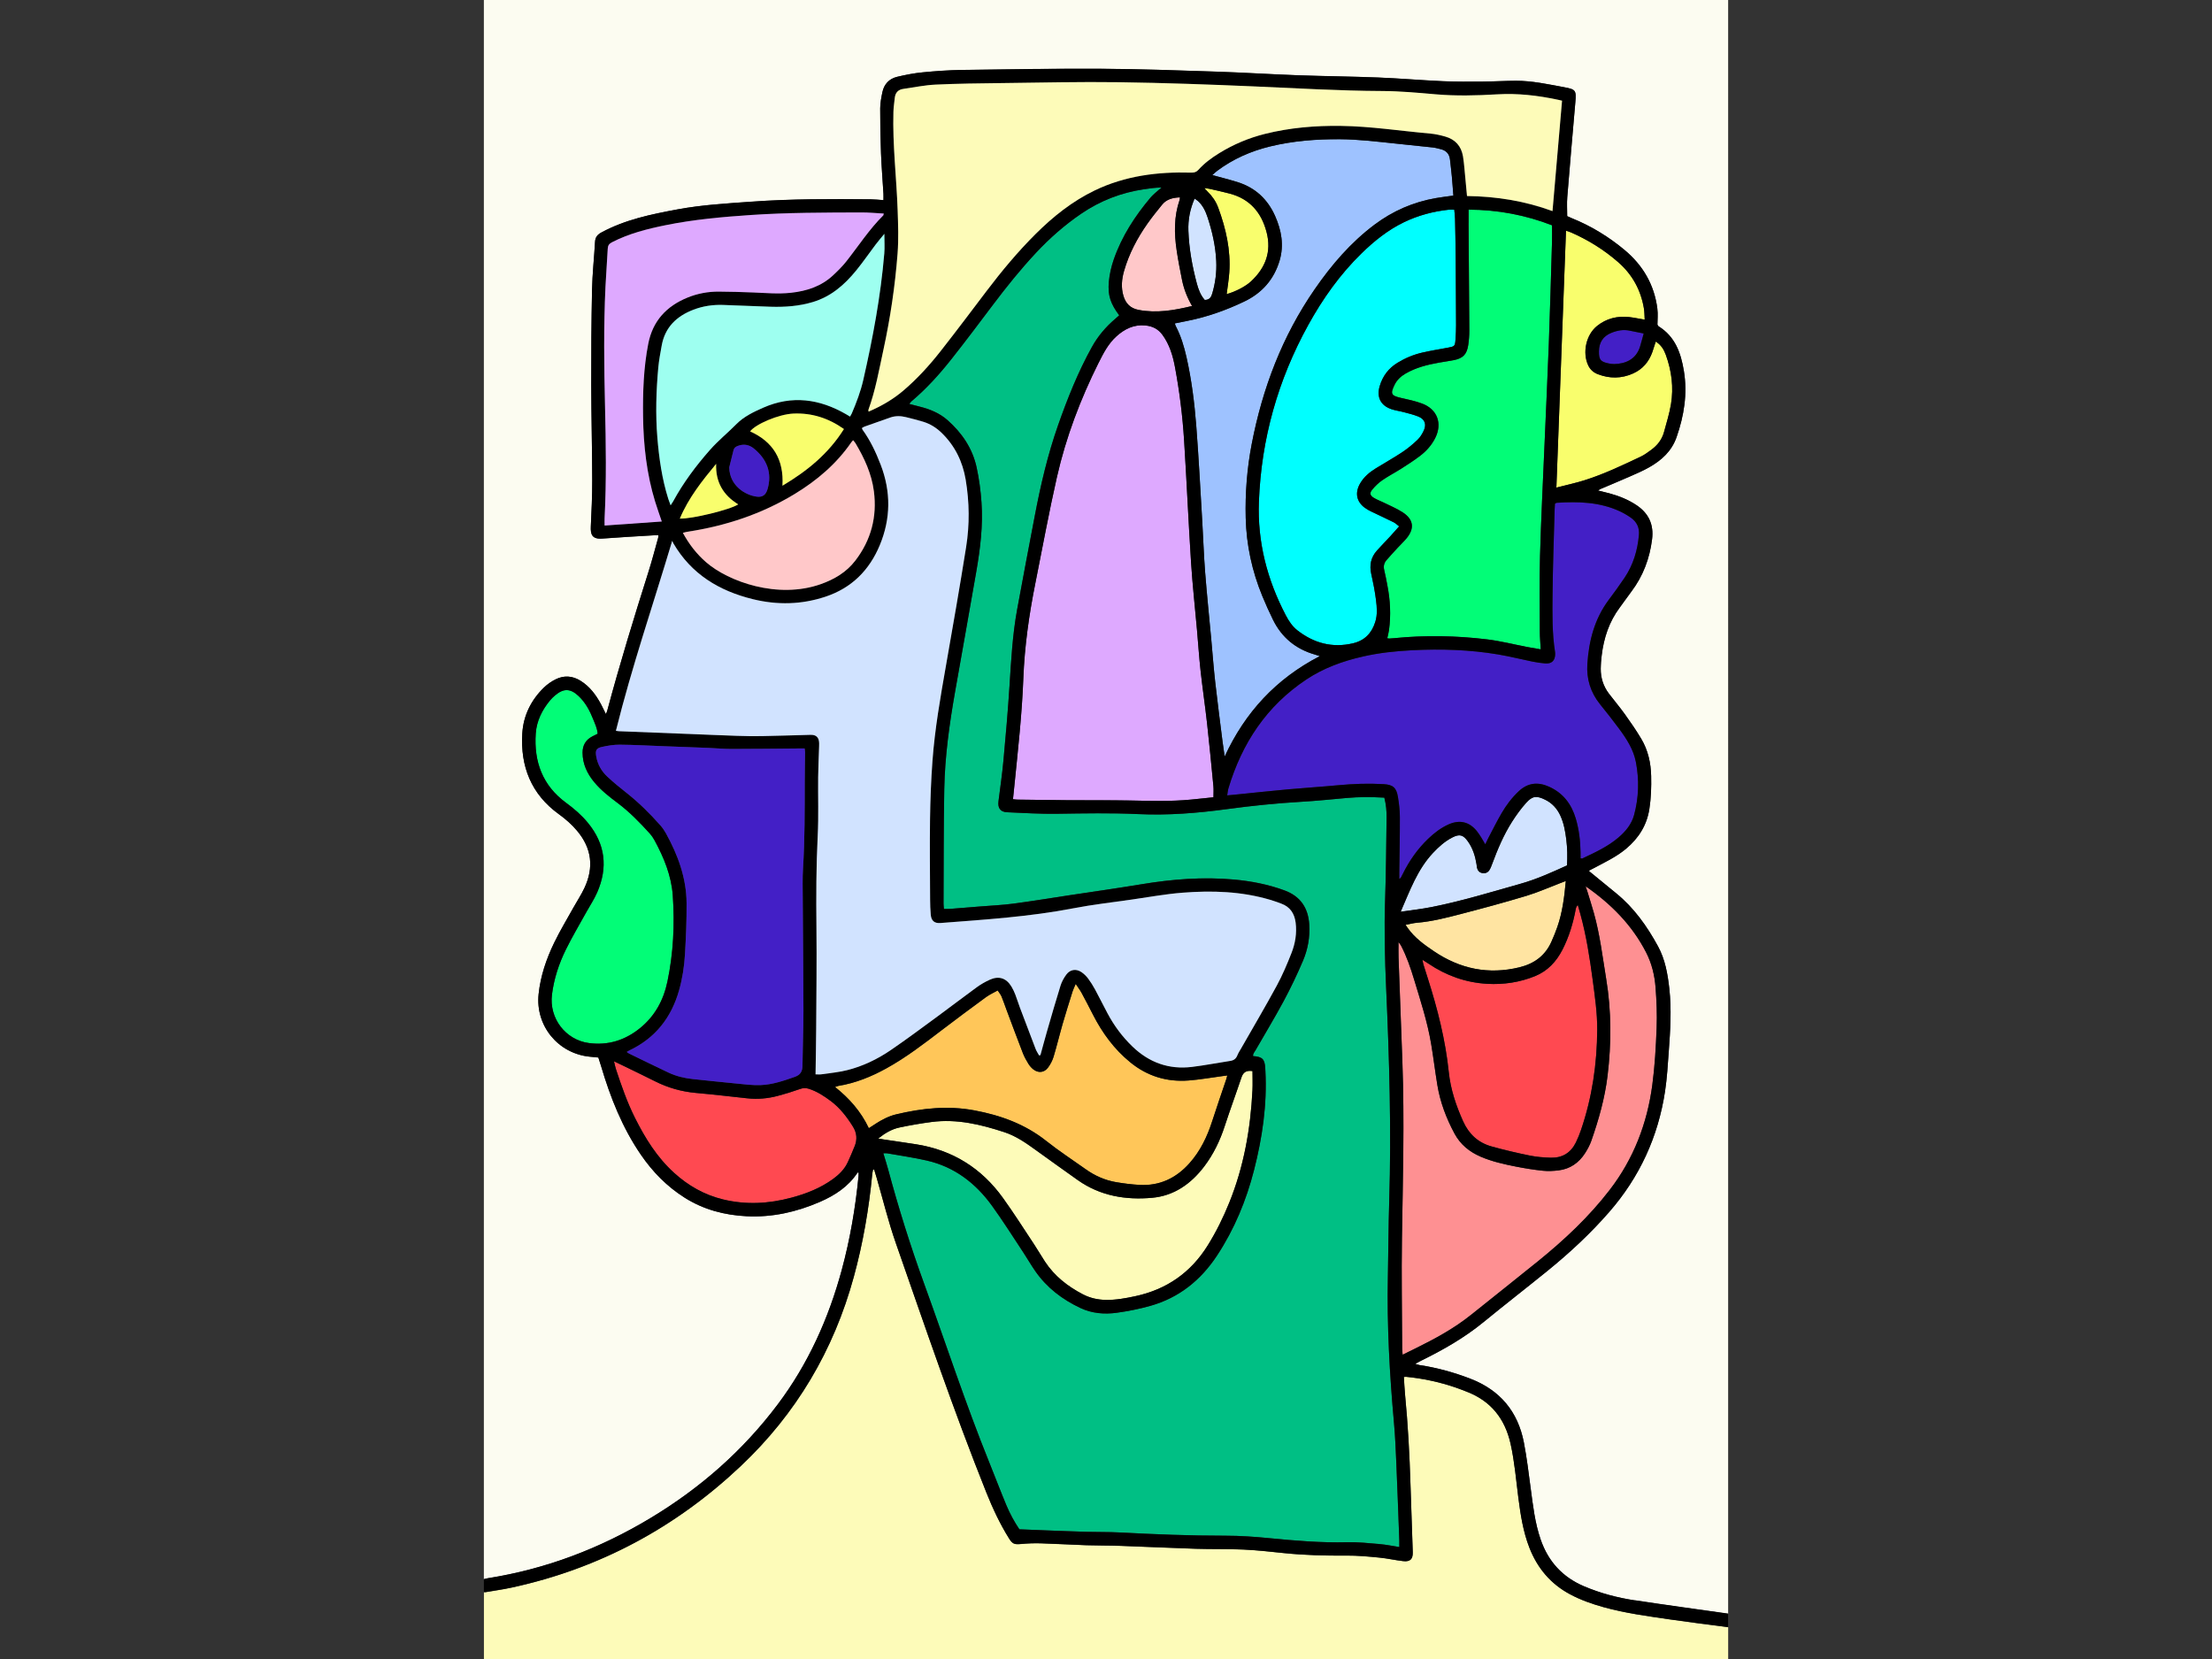 <svg xmlns:xlink="http://www.w3.org/1999/xlink" xmlns="http://www.w3.org/2000/svg" width="622.286" height="466.714" viewBox="0 0 800 600" id="svgcontent" x="408.857" y="233.357"><rect x="0" y="0" width="800" height="600" fill="#333333" stroke="none"/><g style="pointer-events:all"><title style="pointer-events:inherit">Layer 1</title></g><svg xmlns:xlink="http://www.w3.org/1999/xlink" xmlns="http://www.w3.org/2000/svg" id="Layer_1" viewBox="0 0 648 864"><defs stroke="#808080" stroke-width="0.5" id="1" fill="#fcfcf1"/><path class="cls-1" d="m86.83,790.6c25.85-15.55,48.11-35.08,66.24-59.21,15.82-21.06,26.43-44.63,33.31-69.97,4.36-16.08,7.14-32.43,8.76-48.99.06-.57,0-1.16,0-1.74-.2.01-.47-.05-.53.04-4.81,7.31-11.85,11.87-19.63,15.24-12.15,5.27-24.86,8.14-38.19,7.46-11.5-.59-22.34-3.42-32.19-9.64-9.25-5.83-16.7-13.46-22.85-22.42-9.66-14.1-15.87-29.77-20.69-46.06-.44-1.49-.94-2.96-1.44-4.53-1.55-.15-3-.29-4.44-.43-16.52-1.61-28.41-16.09-26.67-32.61.99-9.44,4.03-18.33,8.14-26.8,3.02-6.23,6.62-12.18,9.99-18.24,1.9-3.41,4.08-6.69,5.73-10.22,5.01-10.68,3.84-20.67-3.82-29.78-2.79-3.32-6-6.14-9.51-8.66-14.38-10.37-20.07-24.83-19.03-42.05.56-9.27,4.55-17.35,11.25-23.87,1.79-1.74,3.95-3.23,6.2-4.34,4.33-2.13,8.71-1.79,12.85.77,4.81,2.98,8.05,7.33,10.68,12.22.83,1.54,1.56,3.12,2.56,5.13.35-.85.59-1.3.71-1.78,6.52-24.35,13.92-48.44,21.52-72.47,1.83-5.77,3.33-11.64,4.98-17.47.1-.36.09-.76.16-1.38-.85,0-1.59-.04-2.34,0-8.97.55-17.94,1.02-26.9,1.71-5.45.42-6.15-2.33-5.98-6.25.36-8.01.76-16.02.74-24.03-.05-16.62-.48-33.23-.52-49.85-.04-16.52.07-33.04.42-49.55.18-8.3,1.09-16.57,1.56-24.87.14-2.45,1.26-3.75,3.4-4.91,12.42-6.7,25.96-9.46,39.64-11.99,12.73-2.35,25.59-3.08,38.44-4,20.68-1.48,41.39-1.42,62.11-1.23,2.12.02,4.24.27,6.61.43,0-1.21.05-2.25,0-3.29-.42-7.03-1-14.04-1.27-21.07-.3-7.81-.44-15.63-.42-23.45.01-2.8.57-5.63,1.14-8.4.87-4.21,3.56-7.02,7.68-8.01,4.36-1.04,8.8-1.9,13.25-2.33,6.8-.66,13.64-1.15,20.47-1.25,24.23-.34,48.46-.74,72.69-.61,19.83.11,39.66.82,59.48,1.48,14.35.47,28.69,1.39,43.04,1.91,13.86.5,27.74.61,41.6,1.16,11.22.45,22.42,1.42,33.64,1.92,6.92.31,13.86.25,20.79.2,5.76-.04,11.52-.4,17.28-.42,8.45-.03,16.68,1.8,24.94,3.32,6.26,1.15,6.56,1.6,6.02,7.86-1.43,16.45-2.87,32.91-4.2,49.37-.26,3.2-.04,6.43-.04,9.95.61.28,1.47.7,2.36,1.05,10.05,4.05,19.2,9.63,27.51,16.56,9.55,7.96,15.46,18.05,17.07,30.44.39,2.97.06,6.04.06,8.48.43.65.46.76.54.81,8.71,5.37,11.72,13.95,13.25,23.41,1.91,11.8.07,23.13-3.81,34.3-2.54,7.32-7.8,12.05-14.21,15.7-3.21,1.83-6.65,3.29-10.04,4.79-5.09,2.24-10.24,4.37-15.36,6.55-.34.15-.64.38-1.31.79,2.18.54,4.02.97,5.84,1.46,5.02,1.36,9.81,3.25,14.17,6.16,6.42,4.28,9.11,10.16,8.13,17.83-1.27,10-4.68,19.12-10.78,27.2-2.06,2.73-4,5.55-6.04,8.29-5.54,7.41-8.32,15.86-9.41,24.93-.28,2.32-.49,4.67-.5,7.01-.02,4.73,1.37,9.07,4.23,12.86,2.71,3.59,5.64,7.01,8.26,10.66,3.01,4.2,5.96,8.47,8.61,12.91,3.52,5.91,4.99,12.48,5.16,19.34.14,5.77-.04,11.52-.94,17.25-1.32,8.44-5.54,15.1-11.97,20.54-5.13,4.34-11.17,7.14-17.02,10.27-.69.37-1.4.69-2.08,1.07-.15.08-.22.3-.33.44,4.69,3.84,9.36,7.68,14.05,11.5,9.34,7.59,16.15,17.19,21.85,27.65,3.72,6.83,5.04,14.34,5.89,21.95,1.22,10.94.52,21.88-.28,32.8-.51,6.92-.89,13.87-1.93,20.72-3.59,23.78-13.27,44.79-29.13,62.97-9.74,11.16-20.53,21.19-32,30.51-11.07,8.99-22.36,17.72-33.39,26.76-9.98,8.18-21.06,14.49-32.58,20.14-.86.42-1.7.89-3.02,1.59,1.09.33,1.67.58,2.27.67,9.12,1.37,17.94,3.81,26.54,7.13,15.41,5.95,24.7,17.11,27.8,33.24,1.53,7.95,2.49,16.02,3.56,24.05,1.19,8.91,2.2,17.83,5.16,26.41,3.95,11.47,11.38,19.61,22.57,24.37,8.51,3.62,17.38,5.96,26.47,7.34,16.18,2.46,32.4,4.66,48.6,6.96V0H0v822.45c.7-.18,1.44-.39,2.2-.51,30.3-4.79,58.37-15.54,84.63-31.33Z" stroke="transparent" stroke-width="0.25" id="2" fill="#fcfcf1"/><path class="cls-1" d="m583.09,837.02c-6.03-1.68-11.92-3.74-17.46-6.72-10.09-5.41-16.96-13.62-21.1-24.21-3.26-8.36-4.61-17.14-5.75-25.97-1.21-9.4-1.98-18.85-4.05-28.13-2.92-13.1-10.27-22.36-22.92-27.2-1.91-.73-3.82-1.5-5.76-2.16-8.35-2.85-16.93-4.69-25.71-5.56-.28-.03-.57.03-1.2.06.2,3,.31,5.99.6,8.97,1.52,15.67,2.37,31.38,2.85,47.12.36,11.72.79,23.44,1.18,35.16.12,3.59-1.32,5.09-4.94,4.68-4.17-.47-8.28-1.44-12.46-1.84-5.63-.55-11.29-1.09-16.94-1.05-10.96.09-21.87-.17-32.78-1.3-6.99-.73-13.99-1.52-21.01-1.84-8.29-.38-16.61-.15-24.9-.41-12.99-.41-25.96-1.05-38.95-1.51-6.05-.21-12.11-.14-18.16-.34-7.81-.26-15.61-.75-23.41-.98-3.49-.1-7.01.02-10.49.35-3.43.33-4.42,0-6.27-2.98-4.66-7.49-8.4-15.43-11.67-23.61-17.17-42.92-32.04-86.67-47.29-130.29-3.86-11.05-6.63-22.48-9.9-33.73-.43-1.47-.89-2.93-1.33-4.39l-.58.03c-.14.8-.35,1.6-.42,2.41-1.75,18.03-4.8,35.81-9.57,53.31-10.47,38.38-29.98,71.35-58.89,98.65-33.88,31.99-73.48,53.31-119.08,63.24-4.58,1-9.23,1.65-13.85,2.44-.28.05-.58-.02-.85-.03,0-.01,0-.02-.01-.04v34.87h648v-16.55c-10.03-1.32-20.07-2.55-30.07-4.01-11.69-1.71-23.42-3.25-34.84-6.42Z" stroke="transparent" stroke-width="0.25" id="3" fill="#fdfbb9"/><path class="cls-1" d="m320.13,188.98c-9.45,18.96-16.96,38.68-21.65,59.34-4.18,18.38-7.57,36.94-11.27,55.43-3.29,16.41-5.63,32.95-6.27,49.69-.7,18.57-2.78,37.03-4.63,55.51-.24,2.38-.49,4.76-.75,7.28.97.1,1.64.21,2.31.22,8.89.11,17.77.25,26.66.31,10.55.07,21.1-.04,31.65.14,10.75.19,21.49.57,32.22-.48,3.77-.37,7.54-.78,11.57-1.19,0-2.2.14-3.96-.02-5.7-1.05-10.89-2.08-21.78-3.29-32.66-1.03-9.22-2.39-18.41-3.41-27.64-.78-7.09-1.24-14.21-1.87-21.32-1.03-11.58-2.32-23.15-3.06-34.75-1.37-21.26-2.3-42.55-3.64-63.82-.8-12.78-2.4-25.49-4.74-38.09-1.12-6-2.84-11.76-6.49-16.8-2.23-3.07-5.17-4.58-8.89-4.94-6.01-.59-10.84,1.8-15.13,5.69-4.23,3.83-6.79,8.81-9.27,13.79Z" stroke="transparent" stroke-width="0.25" id="4" fill="#dea9ff"/><path class="cls-1" d="m384.68,386.13c.33,2.62.75,5.24,1.12,7.86,10.65-23.07,26.82-40.54,49.54-52.28-1.08-.35-1.79-.62-2.51-.82-9.95-2.83-17.3-8.85-21.86-18.13-1.98-4.03-3.83-8.13-5.54-12.28-5.38-13.05-8.32-26.61-8.67-40.76-.32-12.96.68-25.79,3.13-38.5,5.6-29.02,15.89-56.14,32.79-80.58,8.78-12.7,18.71-24.29,31.13-33.62,9.56-7.18,20.2-11.8,31.95-13.85,2.95-.52,5.94-.85,9.15-1.31-.27-3.44-.5-6.73-.8-10.01-.27-2.92-.65-5.82-.96-8.74-.32-3.01-2.02-4.77-4.91-5.45-1.33-.31-2.65-.71-4-.86-6.6-.73-13.21-1.4-19.81-2.08-9.52-.99-19.02-2.16-28.62-2.22-12.26-.07-24.41.86-36.34,3.76-9.97,2.42-19.23,6.48-27.5,12.65-.87.65-1.65,1.43-2.61,2.26,4.77,1.32,9.14,2.39,13.4,3.75,9.09,2.9,15.48,8.92,19.32,17.59,3.29,7.43,4.7,15.14,2.35,23.13-2.9,9.84-9.14,16.94-18.34,21.35-9.54,4.58-19.46,8.11-29.88,10.15-2.08.41-4.16.84-6.36,1.28.19.59.26.98.43,1.31,2.71,5.15,4.36,10.66,5.64,16.29,2.65,11.75,4.15,23.69,5.08,35.67,1.29,16.66,2.14,33.35,3.14,50.03.53,8.78.8,17.58,1.49,26.35.92,11.79,2.14,23.55,3.23,35.33.67,7.3,1.21,14.61,2.03,21.89,1.16,10.29,2.51,20.56,3.8,30.84Z" stroke="transparent" stroke-width="0.25" id="5" fill="#9ec2ff"/><path class="cls-1" d="m505.18,187.54c-2.58.52-5.2.85-7.8,1.32-6.08,1.09-12.03,2.57-17.43,5.73-2.42,1.41-4.39,3.23-5.64,5.78-2.35,4.77-1.85,5.68,3.39,6.88,3.7.85,7.47,1.61,11.01,2.96,7.88,3,10.54,10.36,6.74,17.93-1.88,3.74-4.63,6.8-7.92,9.3-3.1,2.36-6.39,4.48-9.68,6.58-3.29,2.1-6.79,3.89-10,6.11-1.97,1.36-3.76,3.11-5.27,4.97-1.4,1.72-1.09,2.94.84,4.14,1.64,1.02,3.51,1.66,5.26,2.53,3.31,1.65,6.78,3.06,9.86,5.07,5.68,3.7,6.25,8.43,1.92,13.59-1.44,1.72-3.09,3.26-4.62,4.91-1.92,2.08-3.83,4.17-5.69,6.3-1.3,1.48-1.76,3.16-1.27,5.17.65,2.65,1.13,5.35,1.65,8.03,1.5,7.73,1.92,15.5.85,23.32-.19,1.41-.58,2.79-.89,4.23.49.08.78.17,1.06.16.88-.05,1.75-.12,2.63-.2,16.11-1.6,32.21-1.31,48.25.63,7.05.85,13.99,2.64,20.99,3.98,2.26.43,4.53.79,6.99,1.22-.18-3.3-.47-6.2-.47-9.11-.03-13.19-.27-26.39.1-39.57.54-19.24,1.52-38.47,2.33-57.7.75-17.67,1.6-35.34,2.26-53.02.65-17.58,1.13-35.16,1.65-52.75.08-2.82.01-5.65.01-8.7-13.87-5.36-28.32-8.11-43.46-8.15,0,2.55-.01,4.78,0,7,.13,18.67.3,37.33.39,56,.01,2.53-.19,5.09-.57,7.59-.73,4.78-2.75,6.84-7.45,7.78Z" stroke="transparent" stroke-width="0.25" id="6" fill="#02fd77"/><path class="cls-1" d="m505.76,113.8c-.03-1.52-.26-3.04-.39-4.59-1.18,0-2.05-.08-2.91.01-8.12.88-15.92,2.96-23.3,6.52-8.38,4.04-15.51,9.8-22.11,16.24-11.22,10.94-20.2,23.62-27.73,37.28-15.79,28.62-24.45,59.31-25.7,92.02-.81,21.03,4.32,40.67,14.03,59.21,1.55,2.96,3.41,5.77,6.07,7.83,8.58,6.66,18.13,9.24,28.88,6.72,6.11-1.43,9.81-5.3,11.64-11.17,1.17-3.75.85-7.59.38-11.34-.57-4.55-1.46-9.06-2.47-13.54-1.04-4.65-.21-8.74,2.97-12.28,2.29-2.54,4.68-4.98,7-7.49,1.44-1.56,2.83-3.17,4.54-5.09-1.26-.96-1.95-1.66-2.79-2.09-2.69-1.36-5.46-2.59-8.16-3.93-2.35-1.16-4.86-2.14-6.95-3.68-4.44-3.28-5.17-7.93-2.39-12.7,1.98-3.39,4.91-5.81,8.17-7.83,4.57-2.83,9.27-5.44,13.75-8.41,2.83-1.88,5.47-4.09,7.94-6.43,1.38-1.3,2.45-3.07,3.25-4.81,1.56-3.35.52-5.99-2.9-7.35-2.43-.97-5.02-1.58-7.56-2.26-2.07-.56-4.23-.83-6.26-1.5-5.7-1.89-7.91-6.23-6.25-11.96,1.53-5.31,4.64-9.41,9.36-12.28,4.04-2.46,8.37-4.25,12.97-5.3,4.28-.97,8.62-1.69,12.94-2.48,3.9-.72,3.97-.72,4.25-4.57.17-2.34.29-4.69.28-7.03-.03-11.73-.08-23.46-.19-35.19-.06-6.84-.2-13.68-.35-20.53Z" stroke="transparent" stroke-width="0.25" id="7" fill="#00ffff"/><path class="cls-1" d="m370.14,103.42c-2.43,5.54-3.45,11.06-3.24,16.78.33,9.3,1.99,18.41,4.38,27.38.82,3.08,1.93,6.13,4.14,8.63,2.5,0,3.35-1.47,3.88-3.26,1.66-5.56,2.39-11.26,2.11-17.04-.37-7.74-2.07-15.25-4.47-22.6-1.04-3.18-2.42-6.18-4.93-8.51-.52-.48-1.15-.86-1.86-1.37Z" stroke="transparent" stroke-width="0.25" id="8" fill="#d1e3ff"/><path class="cls-1" d="m573.1,250.14c10.18-3.19,19.78-7.8,29.4-12.34,1.92-.91,3.66-2.24,5.4-3.49,3.26-2.36,5.65-5.42,6.71-9.34,1.3-4.8,2.8-9.57,3.62-14.46,1.46-8.74.34-17.33-2.67-25.66-1-2.77-2.46-5.23-5.26-6.96-.63,1.93-1.15,3.69-1.76,5.42-1.81,5.13-5.1,8.98-10.1,11.21-6,2.67-12.11,2.72-18.24.38-2.28-.87-4.02-2.36-5.07-4.6-3.14-6.67-1.13-15.95,4.62-20.56,4.89-3.92,10.59-5.29,16.76-4.6,2.58.29,5.13.84,8.04,1.34-.14-2.1-.1-3.95-.4-5.76-1.59-9.61-6.02-17.7-13.34-24.12-7.39-6.49-15.67-11.62-24.68-15.57-.77-.34-1.6-.55-2.58-.89-1.67,44.68-3.33,89.06-5.01,133.8,4.96-1.28,9.82-2.32,14.56-3.8Z" stroke="transparent" stroke-width="0.25" id="9" fill="#f9fe6d"/><path class="cls-1" d="m491.62,509.65c5.09,15.94,9.17,32.1,10.9,48.8.93,8.92,3.76,17.31,7.43,25.48,3.01,6.71,7.85,11.19,14.82,13.13,6.57,1.83,13.23,3.39,19.91,4.75,3.61.73,7.35,1.03,11.05,1.12,5.91.14,10.33-2.56,12.95-7.91,1.03-2.1,1.92-4.28,2.67-6.49,5.8-16.98,8.38-34.49,8.46-52.41.04-8.64-1.21-17.13-2.34-25.65-1.55-11.63-3.34-23.2-6.46-34.53-.42-1.54-.88-3.08-1.32-4.61-.72.76-.94,1.47-1.07,2.19-1.36,7.34-3.5,14.42-6.91,21.08-3.17,6.2-7.72,11.09-14.24,13.76-7.98,3.26-16.4,4.5-24.96,4.02-11.15-.63-21.37-4.27-30.64-10.55-.85-.58-1.73-1.11-3.1-1.98.27,1.27.36,1.92.55,2.54.75,2.43,1.52,4.84,2.29,7.26Z" stroke="transparent" stroke-width="0.25" id="10" fill="#ff4951"/><path class="cls-1" d="m386.83,153.16c4.01-1.02,9.7-3.83,12.7-6.64,7.48-7,10.78-15.36,8.08-25.65-2.7-10.29-8.75-17.29-19.22-20.06-3.49-.92-7.02-1.68-10.54-2.49-.69-.16-1.41-.18-2.67-.34.84.9,1.28,1.4,1.75,1.86,2.43,2.35,4.31,5.08,5.47,8.24,4.02,10.91,6.59,22.09,5.79,33.82-.25,3.68-.88,7.34-1.37,11.26Z" stroke="transparent" stroke-width="0.25" id="11" fill="#f9fe6d"/><path class="cls-1" d="m494.89,495.49c13.62,9.15,28.29,12.19,44.35,8.3,7.72-1.87,13.46-6.02,16.73-13.35,1.11-2.49,2.15-5.03,3.05-7.6,2.66-7.61,3.67-15.53,4.45-24.03-1.39.54-2.29.89-3.18,1.23-5.74,2.19-11.38,4.71-17.25,6.48-11.21,3.37-22.51,6.45-33.84,9.39-7.64,1.98-15.3,4-23.23,4.65-1.9.16-3.77.69-5.96,1.1.51.75.82,1.22,1.15,1.68,3.64,5.12,8.6,8.7,13.74,12.15Z" stroke="transparent" stroke-width="0.25" id="12" fill="#ffe4a2"/><path class="cls-1" d="m558.67,261.86c-.17.01-.33.17-.85.46-.06.98-.15,1.95-.17,2.92-.39,14.75-.95,29.51-1.09,44.26-.1,10.05-.27,20.14,1.31,30.14.05.29.06.58.06.88.02,3.51-1.79,5.29-5.28,4.99-2.23-.19-4.47-.53-6.66-.97-5.93-1.2-11.81-2.7-17.77-3.7-14.8-2.48-29.74-2.97-44.69-2.2-8.67.44-17.29,1.35-25.82,3.3-10.49,2.4-20.41,5.99-29.39,11.96-20.69,13.77-33.52,33.18-40.57,56.72-.32,1.07-.39,2.22-.63,3.62,1.5-.14,2.65-.23,3.79-.35,9.23-.93,18.45-1.93,27.69-2.77,8.85-.81,17.72-1.35,26.57-2.19,7.8-.74,15.6-1,23.41-.54,4.88.28,6.66,1.81,7.45,6.62.57,3.46,1,6.99,1.01,10.49.03,9.67-.19,19.35-.31,29.02-.01,1,0,2,0,3.25.52-.4.73-.48.81-.63.37-.69.72-1.39,1.07-2.09,3.36-6.81,7.67-12.94,13.16-18.2,3.19-3.06,6.67-5.74,10.74-7.54,5.71-2.52,10.76-1.29,14.65,3.56.85,1.06,1.59,2.23,2.32,3.38.67,1.05,1.27,2.15,2.04,3.47.54-1.12.93-2,1.38-2.86,2.37-4.49,4.61-9.06,7.17-13.44,2.42-4.14,5.31-7.96,8.82-11.28,4.79-4.52,10.09-5.04,15.94-2.38,7.27,3.3,11.6,9.06,13.82,16.53,1.71,5.75,2.39,11.67,2.49,17.65.02,1.04,0,2.08,0,3.06.54.07.76.17.9.11,6.62-3.13,13.3-6.17,18.93-11,3.7-3.17,6.75-6.88,8.05-11.65,2.47-9.1,2.72-18.35.94-27.59-1.27-6.58-4.87-12.11-8.78-17.39-3.19-4.32-6.54-8.53-9.9-12.72-4.95-6.16-7.11-13.22-6.59-21.03.8-12,3.71-23.32,11.03-33.18,2.85-3.84,5.69-7.7,8.36-11.68,4.5-6.72,6.76-14.24,7.47-22.27.34-3.89-1.18-6.89-4.3-9.05-1.84-1.27-3.8-2.41-5.83-3.34-10.46-4.78-21.54-5.08-32.75-4.34Z" stroke="transparent" stroke-width="0.25" id="13" fill="#431fc6"/><path class="cls-1" d="m362.5,102.78c-3.68.15-6.93.91-9.26,3.78-2.65,3.26-5.29,6.53-7.7,9.96-5.31,7.55-9.57,15.66-12.14,24.57-1.23,4.29-1.63,8.63-.33,13,1.19,4,3.66,6.49,7.89,7.3,9.36,1.8,18.44.26,27.85-2.03-2.59-4.5-4.3-8.96-5.24-13.67-1.02-5.07-2.01-10.16-2.77-15.27-1.33-8.88-1.45-17.72,1.54-26.36.12-.34.09-.72.15-1.29Z" stroke="transparent" stroke-width="0.25" id="14" fill="#ffc8c9"/><path class="cls-1" d="m587.12,173.36c-4.28,1.74-6.34,4.98-6.41,9.54-.07,4.39.8,5.5,5.07,6.37.95.19,1.94.34,2.9.32,5.58-.11,11.34-2.21,13.45-9.15.62-2.04,1.15-4.11,1.89-6.77-2.66-.53-4.94-.95-7.19-1.45-3.38-.75-6.58-.14-9.71,1.14Z" stroke="transparent" stroke-width="0.25" id="15" fill="#431fc6"/><path class="cls-1" d="m540.03,460.22c8.28-2.34,16.1-5.88,24.05-9.5.27-4.54.2-9.01-.36-13.47-.54-4.27-1.26-8.5-3.09-12.46-1.7-3.68-4.26-6.51-7.92-8.3-4.43-2.18-6.62-2.03-9.89,1.62-2.72,3.04-5.15,6.38-7.34,9.83-4.37,6.86-7.53,14.33-10.35,21.95-.4,1.09-.82,2.21-1.43,3.2-.85,1.37-2.2,1.9-3.8,1.59-1.51-.29-2.34-1.33-2.69-2.77-.14-.57-.14-1.16-.23-1.74-.69-4.29-1.94-8.36-4.5-11.95-2.49-3.5-4.36-4.01-8.21-2.02-3.87,2-7.04,4.87-10,8.03-8.09,8.62-11.98,19.52-16.82,30.62,5.69-.85,10.82-1.41,15.86-2.4,15.82-3.12,31.22-7.85,46.71-12.22Z" stroke="transparent" stroke-width="0.25" id="16" fill="#d1e3ff"/><path class="cls-1" d="m255.4,578.29c13.75,2.57,26.48,7.16,37.59,16,6.57,5.22,13.63,9.81,20.48,14.68,4.77,3.39,10.02,5.73,15.78,6.71,4.03.69,8.12,1.2,12.2,1.43,10.47.6,19.04-3.49,25.95-11.2,5.71-6.37,9.32-13.9,11.92-21.99,2.33-7.25,4.84-14.44,7.27-21.66.21-.61.36-1.25.61-2.14-1.01.13-1.76.23-2.5.32-5.9.78-11.78,1.84-17.7,2.29-11.27.85-21.42-2.21-30.28-9.41-8.43-6.85-14.65-15.38-19.54-24.97-1.91-3.74-3.84-7.47-5.84-11.17-.78-1.43-1.78-2.74-3.1-4.74-.75,1.76-1.29,2.8-1.63,3.9-1.78,5.68-3.58,11.36-5.23,17.08-1.62,5.63-2.97,11.34-4.67,16.94-.61,2.01-1.65,4-2.91,5.69-1.99,2.68-5.16,2.93-7.74.81-.96-.79-1.83-1.79-2.48-2.85-1.07-1.74-2.1-3.55-2.83-5.45-2.93-7.56-5.74-15.16-8.59-22.74-.86-2.28-1.62-4.61-2.56-6.86-.43-1.02-1.2-1.9-2-3.12-2.2,1.24-4.27,2.15-6.05,3.46-7.72,5.65-15.42,11.35-23.02,17.16-9.32,7.12-18.61,14.27-28.91,19.96-7.83,4.32-16.03,7.66-24.91,9.11-.55.09-1.06.35-1.82.6,7.51,5.94,13.52,12.84,17.61,21.44,1.31-.84,2.37-1.53,3.43-2.21,3.38-2.18,6.93-4.05,10.87-4.99,13.41-3.19,26.88-4.63,40.64-2.07Z" stroke="transparent" stroke-width="0.25" id="17" fill="#ffc659"/><path class="cls-1" d="m180.62,573.4c-3.5-2.61-7.19-5.04-11.46-6.38-1.56-.49-2.94-.44-4.52.13-3.85,1.37-7.77,2.59-11.73,3.62-5.13,1.34-10.37,1.82-15.68,1.24-8.93-.97-17.85-2.01-26.79-2.81-7.5-.67-14.55-2.67-21.27-6.04-5.32-2.67-10.69-5.25-16.04-7.86-1.57-.76-3.15-1.5-5.4-2.58.46,1.85.67,2.98,1.02,4.06,2.85,8.62,5.82,17.22,9.89,25.35,5.32,10.62,11.51,20.62,20.43,28.71,7.38,6.69,15.74,11.45,25.44,13.81,11.95,2.9,23.79,2.27,35.61-.9,7.8-2.09,15.19-4.98,21.76-9.78,3.21-2.34,5.95-5.08,7.63-8.72,1.27-2.75,2.46-5.53,3.58-8.34,1.39-3.48,1.14-6.88-.86-10.1-3.17-5.09-6.81-9.83-11.62-13.43Z" stroke="transparent" stroke-width="0.25" id="18" fill="#ff4951"/><path class="cls-1" d="m95.56,511.29c3.11-14.82,3.85-29.85,2.8-44.92-.72-10.31-4.62-19.72-9.5-28.73-.69-1.28-1.54-2.51-2.52-3.59-5.18-5.73-10.57-11.25-16.78-15.9-4.31-3.22-8.55-6.54-12.02-10.7-3.73-4.46-6.14-9.5-6.16-15.47-.01-3.9,1.71-6.73,5.18-8.5.86-.44,1.72-.86,2.67-1.34-.18-2.74-1.36-5.11-2.32-7.54-1.77-4.49-4.03-8.7-7.58-12.07-4.3-4.07-7.89-4.13-12.39-.26-.89.76-1.74,1.59-2.48,2.48-4.16,5.01-7.01,10.74-7.46,17.22-1.03,14.69,3.53,27.15,15.77,36.12,4.2,3.07,8.1,6.44,11.41,10.47,9.1,11.08,10.46,23.24,4.81,36.22-1.55,3.56-3.76,6.84-5.65,10.26-3.59,6.5-7.4,12.88-10.67,19.53-3.64,7.39-6.19,15.21-7.23,23.43-1.54,12.29,7.02,23.59,19.26,25.23,9.9,1.32,18.76-1.44,26.51-7.7,7.79-6.29,12.31-14.6,14.33-24.24Z" stroke="transparent" stroke-width="0.25" id="19" fill="#02fd77"/><path class="cls-1" d="m225.15,595.97c18.91,3,33.97,12.4,45.12,27.88,5.7,7.92,10.94,16.18,16.33,24.32,1.94,2.93,3.68,5.99,5.62,8.93,4.97,7.54,11.85,12.9,19.77,17.02,3.7,1.92,7.67,2.8,11.84,2.88,5.22.1,10.3-.83,15.37-1.92,16.31-3.5,28.92-12.24,37.77-26.46,4.41-7.08,8.07-14.5,11.19-22.22,7.6-18.78,11.09-38.42,12.1-58.56.16-3.3.02-6.62.02-10.02-3.42-.5-4.89.77-5.77,3.39-2.82,8.43-5.91,16.76-8.67,25.21-2.48,7.6-5.86,14.69-10.69,21.06-6.85,9.03-15.66,15.29-27.07,16.33-13.81,1.26-27.11-.94-38.8-9.21-7.34-5.19-14.64-10.43-21.93-15.69-5.08-3.66-10.23-7.26-16.24-9.24-12.33-4.05-24.84-7.05-37.96-5.33-5.6.74-11.19,1.7-16.72,2.87-4.02.85-7.55,2.92-11.1,5.76,1.3.22,2.14.37,2.99.5,5.6.84,11.21,1.63,16.8,2.51Z" stroke="transparent" stroke-width="0.25" id="20" fill="#fdfbb9"/><path class="cls-1" d="m514.07,684.79c11.64-9.37,23.4-18.61,35.01-28.02,13.69-11.11,26.5-23.09,37.3-37.15,12.42-16.16,19.44-34.49,22.12-54.49,1.32-9.86,1.87-19.85,2.26-29.81.28-7.01-.03-14.07-.56-21.07-.48-6.35-1.98-12.52-4.94-18.28-7.28-14.16-18.09-25.1-31.5-34.44.43,1.3.69,2.01.92,2.74,1.14,3.73,2.33,7.45,3.39,11.21,3.15,11.23,4.51,22.78,6.4,34.26,2.78,16.85,2.75,33.67.72,50.54-1.4,11.6-4.58,22.78-8.42,33.77-.8,2.28-1.98,4.48-3.29,6.52-3.22,5.02-7.79,8.21-13.78,8.95-2.69.33-5.48.48-8.16.19-4.65-.49-9.29-1.23-13.89-2.13-6.32-1.24-12.62-2.64-18.58-5.21-5.84-2.52-10.52-6.35-13.57-12-4.29-7.97-7.47-16.35-8.94-25.31-1.17-7.13-2.04-14.32-3.24-21.45-1.91-11.4-5.51-22.37-8.84-33.4-1.84-6.09-3.88-12.09-6.84-17.75-.28-.54-.7-1-1.31-1.85,0,3.02-.08,5.53.01,8.03.65,18.17,1.36,36.34,2.01,54.51,1.11,30.6.23,61.18-.24,91.78-.29,19.15.05,38.31.12,57.47,0,.93.15,1.87.25,3.12,2.47-1.21,4.64-2.28,6.81-3.35,10.08-4.99,19.96-10.31,28.78-17.4Z" stroke="transparent" stroke-width="0.25" id="21" fill="#fe9092"/><path class="cls-1" d="m475.19,761.9c-.3-6.93-.59-13.87-1.21-20.78-2.28-25.33-3.71-50.69-3.19-76.13.27-13.19.29-26.39.7-39.58,1.15-36.96.05-73.88-1.6-110.81-.69-15.32-1.06-30.67-.54-46.02.48-14.26.57-28.53.77-42.8.05-3.41-.26-6.82-1.18-10.39-6.76-.38-13.19-.41-19.62.17-7.78.7-15.56,1.52-23.36,1.97-13.08.76-26.09,2.09-39.06,3.85-15.32,2.08-30.69,3.31-46.16,2.58-14.07-.66-28.12-.37-42.19-.17-8.68.12-17.37-.41-26.05-.79-3.56-.16-4.95-2.17-4.5-5.72.9-7.07,1.93-14.13,2.58-21.23,1.19-12.94,2.34-25.89,3.16-38.86.85-13.37,1.57-26.74,4-39.94,2.99-16.24,6.08-32.46,9.17-48.68,3.04-15.94,6.71-31.73,12.1-47.07,4.93-14.03,10.42-27.81,17.66-40.84,3.12-5.62,7.21-10.43,12.09-14.59.72-.61,1.42-1.25,2.11-1.86-4.45-5.97-6.03-10.34-5.4-17.41.35-3.94,1.26-7.93,2.56-11.68,4.18-12.06,11.04-22.61,19.22-32.31,1.25-1.48,2.84-2.67,4.28-3.98.45-.41.95-.79,1.42-1.18-3.17.02-6.15.45-9.13.89-11.89,1.74-22.79,5.96-32.74,12.74-8.61,5.87-16.36,12.68-23.46,20.27-8.09,8.64-15.49,17.86-22.61,27.31-7.11,9.44-14.22,18.9-21.54,28.17-6.31,7.98-13.12,15.52-20.94,22.09-.34.29-.56.71-.98,1.24,1.94.5,3.62.96,5.32,1.38,5.38,1.33,10.43,3.38,14.62,7.09,7.51,6.64,12.96,14.7,15.11,24.55,1.31,5.99,2.11,12.14,2.54,18.26.85,12.06-.63,24.02-2.68,35.88-3.62,20.99-7.43,41.94-11.11,62.92-2.92,16.67-5.27,33.43-5.59,50.36-.37,19.93-.29,39.88-.39,59.82,0,.86.13,1.72.21,2.74,1.13,0,2.09.06,3.04-.01,5.26-.4,10.51-.84,15.77-1.27,5.74-.47,11.52-.71,17.22-1.46,9.68-1.27,19.32-2.87,28.97-4.33,12.65-1.92,25.32-3.69,37.94-5.79,15.97-2.65,31.98-3.9,48.15-2.44,8.99.81,17.77,2.52,26.27,5.65,8.29,3.05,12.35,9.1,12.9,17.77.41,6.57-.74,12.94-3.28,18.91-3.06,7.18-6.44,14.24-10.13,21.12-4.62,8.6-9.71,16.95-14.56,25.43-.54.94-1.44,1.8-1.28,3.06,4.84.34,6.05,1.55,6.34,6.29.03.49.05.98.07,1.46.92,17.55-1.6,34.72-5.92,51.64-4.04,15.81-10.23,30.75-19.24,44.45-8.48,12.89-19.84,22.03-34.78,26.24-5.71,1.61-11.59,2.78-17.47,3.59-6.45.89-12.93.35-18.94-2.48-9.44-4.44-17.54-10.6-23.54-19.27-2.22-3.21-4.16-6.61-6.32-9.87-5.34-8.06-10.5-16.25-16.16-24.08-8.51-11.75-19.52-20.26-33.91-23.56-6.84-1.57-13.82-2.55-20.73-3.78-.55-.1-1.12-.01-1.97-.01.88,2.95,1.76,5.62,2.49,8.33,5.41,20.1,11.62,39.93,18.73,59.51,11.27,31.03,21.53,62.42,33.91,93.05,3,7.43,5.83,14.92,8.91,22.31,1.91,4.59,4.32,8.94,6.83,12.64,5.1.21,9.76.41,14.43.58,7.03.26,14.05.55,21.08.74,5.47.15,10.95.02,16.41.31,18.44.98,36.88,1.71,55.36,1.7,7.6,0,15.23.53,22.8,1.28,13.52,1.33,27.03,2.46,40.65,2.12,5.64-.14,11.31.49,16.94.97,3.28.28,6.53.97,10.19,1.53,0-1.3.03-2.34,0-3.39-.51-13.48-.99-26.96-1.56-40.43Z" stroke="transparent" stroke-width="0.25" id="22" fill="#00bf84"/><path class="cls-1" d="m599.4,833.45c-9.09-1.38-17.96-3.72-26.47-7.34-11.18-4.76-18.61-12.89-22.57-24.37-2.96-8.58-3.97-17.5-5.16-26.41-1.07-8.03-2.03-16.1-3.56-24.05-3.1-16.13-12.39-27.29-27.8-33.24-8.6-3.32-17.42-5.76-26.54-7.13-.61-.09-1.19-.34-2.27-.67,1.32-.7,2.16-1.17,3.02-1.59,11.52-5.65,22.6-11.96,32.58-20.14,11.03-9.04,22.32-17.77,33.39-26.76,11.47-9.31,22.26-19.34,32-30.51,15.86-18.18,25.53-39.18,29.13-62.97,1.03-6.85,1.42-13.8,1.93-20.72.8-10.92,1.5-21.86.28-32.8-.85-7.61-2.17-15.12-5.89-21.95-5.7-10.46-12.51-20.06-21.85-27.65-4.7-3.81-9.37-7.66-14.05-11.5.1-.15.18-.36.33-.44.68-.38,1.39-.7,2.08-1.07,5.85-3.13,11.89-5.93,17.02-10.27,6.43-5.44,10.65-12.1,11.97-20.54.89-5.73,1.07-11.48.94-17.25-.16-6.85-1.64-13.42-5.16-19.34-2.64-4.44-5.6-8.7-8.61-12.91-2.61-3.65-5.55-7.08-8.26-10.66-2.86-3.79-4.25-8.12-4.23-12.86,0-2.34.22-4.68.5-7.01,1.09-9.08,3.87-17.53,9.41-24.93,2.05-2.74,3.98-5.56,6.04-8.29,6.1-8.08,9.52-17.19,10.78-27.2.97-7.67-1.71-13.55-8.13-17.83-4.37-2.91-9.15-4.8-14.17-6.16-1.82-.49-3.66-.92-5.84-1.46.67-.4.97-.64,1.31-.79,5.12-2.18,10.27-4.31,15.36-6.55,3.39-1.49,6.83-2.95,10.04-4.79,6.42-3.66,11.67-8.38,14.21-15.7,3.88-11.17,5.72-22.5,3.81-34.3-1.53-9.46-4.54-18.04-13.25-23.41-.07-.04-.11-.15-.54-.81,0-2.44.33-5.51-.06-8.48-1.61-12.39-7.53-22.48-17.07-30.44-8.31-6.93-17.46-12.51-27.51-16.56-.89-.36-1.75-.78-2.36-1.05,0-3.52-.22-6.75.04-9.95,1.33-16.46,2.77-32.92,4.2-49.37.54-6.26.24-6.71-6.02-7.86-8.26-1.51-16.49-3.34-24.94-3.32-5.76.02-11.52.38-17.28.42-6.93.04-13.87.11-20.79-.2-11.22-.5-22.42-1.47-33.64-1.92-13.86-.55-27.73-.66-41.6-1.16-14.35-.52-28.69-1.44-43.04-1.91-19.82-.65-39.65-1.37-59.48-1.48-24.23-.13-48.46.27-72.69.61-6.83.1-13.67.59-20.47,1.25-4.45.43-8.89,1.29-13.25,2.33-4.12.99-6.81,3.79-7.68,8.01-.57,2.76-1.13,5.59-1.14,8.4-.03,7.81.11,15.64.42,23.45.27,7.03.85,14.05,1.27,21.07.06,1.04,0,2.09,0,3.29-2.37-.16-4.49-.41-6.61-.43-20.71-.19-41.42-.25-62.11,1.23-12.86.92-25.72,1.65-38.44,4-13.68,2.53-27.22,5.3-39.64,11.99-2.15,1.16-3.27,2.46-3.4,4.91-.47,8.29-1.38,16.57-1.56,24.87-.35,16.51-.46,33.04-.42,49.55.04,16.62.47,33.23.52,49.85.02,8.01-.38,16.02-.74,24.03-.18,3.93.53,6.67,5.98,6.25,8.96-.69,17.93-1.16,26.9-1.71.74-.05,1.49,0,2.34,0-.07.62-.05,1.02-.16,1.38-1.64,5.83-3.15,11.7-4.98,17.47-7.6,24.03-15,48.12-21.52,72.47-.13.48-.37.93-.71,1.78-1-2.01-1.74-3.6-2.56-5.13-2.62-4.88-5.87-9.24-10.68-12.22-4.14-2.57-8.52-2.9-12.85-.77-2.24,1.1-4.41,2.6-6.2,4.34-6.7,6.52-10.69,14.6-11.25,23.87-1.03,17.22,4.65,31.68,19.03,42.05,3.5,2.53,6.72,5.35,9.51,8.66,7.66,9.12,8.83,19.1,3.82,29.78-1.65,3.53-3.83,6.8-5.73,10.22-3.37,6.06-6.97,12.01-9.99,18.24-4.11,8.47-7.14,17.36-8.14,26.8-1.74,16.52,10.15,31,26.67,32.61,1.44.14,2.89.28,4.44.43.5,1.57,1,3.04,1.44,4.53,4.82,16.29,11.03,31.96,20.69,46.06,6.14,8.96,13.6,16.58,22.85,22.42,9.86,6.22,20.7,9.06,32.19,9.64,13.33.68,26.04-2.19,38.19-7.46,7.78-3.37,14.82-7.93,19.63-15.24.06-.09.33-.03.53-.04,0,.58.05,1.17,0,1.74-1.62,16.56-4.4,32.92-8.76,48.99-6.88,25.35-17.49,48.92-33.31,69.97-18.14,24.13-40.39,43.66-66.24,59.21-26.26,15.79-54.33,26.54-84.63,31.33-.76.12-1.5.33-2.2.51v6.69s0,.02.01.04c.27.01.57.08.85.03,4.62-.8,9.27-1.45,13.85-2.44,45.6-9.93,85.21-31.25,119.08-63.24,28.91-27.3,48.41-60.27,58.89-98.65,4.78-17.5,7.82-35.28,9.57-53.31.08-.81.28-1.6.42-2.41l.58-.03c.45,1.46.91,2.92,1.33,4.39,3.27,11.25,6.04,22.69,9.9,33.73,15.24,43.62,30.11,87.37,47.29,130.29,3.28,8.19,7.01,16.12,11.67,23.61,1.85,2.97,2.84,3.3,6.27,2.98,3.48-.33,7-.46,10.49-.35,7.81.23,15.61.72,23.41.98,6.05.2,12.11.13,18.16.34,12.98.46,25.96,1.1,38.95,1.51,8.3.26,16.61.03,24.9.41,7.02.32,14.02,1.11,21.01,1.84,10.9,1.13,21.82,1.39,32.78,1.3,5.64-.04,11.31.5,16.94,1.05,4.17.4,8.29,1.37,12.46,1.84,3.62.41,5.06-1.1,4.94-4.68-.39-11.72-.82-23.44-1.18-35.16-.49-15.73-1.34-31.44-2.85-47.12-.29-2.97-.4-5.96-.6-8.97.63-.04.92-.09,1.2-.06,8.78.87,17.36,2.71,25.71,5.56,1.94.66,3.84,1.43,5.76,2.16,12.65,4.84,19.99,14.11,22.92,27.2,2.07,9.28,2.84,18.73,4.05,28.13,1.14,8.83,2.48,17.61,5.75,25.97,4.14,10.6,11.01,18.8,21.1,24.21,5.54,2.97,11.43,5.04,17.46,6.72,11.42,3.17,23.15,4.71,34.84,6.42,10.01,1.46,20.05,2.69,30.07,4.01v-7.05c-16.2-2.3-32.42-4.5-48.6-6.96Zm-7.98-567.25c2.03.93,3.99,2.07,5.83,3.34,3.12,2.16,4.65,5.16,4.3,9.05-.71,8.03-2.97,15.54-7.47,22.27-2.66,3.98-5.5,7.84-8.36,11.68-7.32,9.86-10.23,21.19-11.03,33.18-.52,7.81,1.63,14.87,6.59,21.03,3.37,4.19,6.71,8.4,9.9,12.72,3.91,5.28,7.51,10.81,8.78,17.39,1.78,9.24,1.53,18.49-.94,27.59-1.3,4.78-4.35,8.48-8.05,11.65-5.63,4.83-12.31,7.87-18.93,11-.14.07-.36-.04-.9-.11,0-.99.02-2.03,0-3.06-.11-5.99-.78-11.9-2.49-17.65-2.22-7.48-6.55-13.23-13.82-16.53-5.85-2.66-11.15-2.14-15.94,2.38-3.52,3.32-6.4,7.14-8.82,11.28-2.56,4.38-4.8,8.95-7.17,13.44-.45.85-.84,1.74-1.38,2.86-.77-1.31-1.37-2.41-2.04-3.47-.74-1.15-1.47-2.31-2.32-3.38-3.89-4.85-8.94-6.08-14.65-3.56-4.07,1.8-7.55,4.48-10.74,7.54-5.49,5.26-9.79,11.39-13.16,18.2-.35.7-.69,1.4-1.07,2.09-.08.15-.28.23-.81.63,0-1.26-.01-2.26,0-3.25.12-9.67.34-19.35.31-29.02-.01-3.5-.44-7.03-1.01-10.49-.8-4.81-2.57-6.34-7.45-6.62-7.81-.45-15.61-.19-23.41.54-8.85.84-17.72,1.38-26.57,2.19-9.24.84-18.46,1.84-27.69,2.77-1.14.12-2.29.21-3.79.35.24-1.4.31-2.55.63-3.62,7.05-23.54,19.88-42.95,40.57-56.72,8.98-5.98,18.9-9.57,29.39-11.96,8.53-1.95,17.15-2.85,25.82-3.3,14.96-.77,29.89-.28,44.69,2.2,5.96,1,11.84,2.5,17.77,3.7,2.2.44,4.43.78,6.66.97,3.49.3,5.3-1.48,5.28-4.99,0-.29-.02-.59-.06-.88-1.58-9.99-1.41-20.08-1.31-30.14.14-14.76.7-29.51,1.09-44.26.03-.97.11-1.94.17-2.92.51-.28.68-.44.85-.46,11.21-.74,22.29-.44,32.75,4.34Zm-105.45,214.36c7.93-.65,15.59-2.66,23.23-4.65,11.33-2.94,22.64-6.01,33.84-9.39,5.87-1.77,11.51-4.3,17.25-6.48.9-.34,1.79-.69,3.18-1.23-.77,8.5-1.78,16.42-4.45,24.03-.9,2.58-1.94,5.11-3.05,7.6-3.27,7.33-9.01,11.48-16.73,13.35-16.06,3.89-30.73.85-44.35-8.3-5.14-3.45-10.1-7.03-13.74-12.15-.32-.46-.63-.92-1.15-1.68,2.19-.42,4.06-.95,5.96-1.1Zm-8.51-5.72c4.84-11.1,8.73-21.99,16.82-30.62,2.96-3.16,6.13-6.03,10-8.03,3.85-1.99,5.72-1.48,8.21,2.02,2.55,3.59,3.81,7.66,4.5,11.95.09.58.1,1.17.23,1.74.34,1.44,1.17,2.47,2.69,2.77,1.6.31,2.95-.22,3.8-1.59.61-.98,1.02-2.1,1.43-3.2,2.82-7.62,5.98-15.09,10.35-21.95,2.19-3.44,4.62-6.79,7.34-9.83,3.28-3.66,5.46-3.8,9.89-1.62,3.66,1.8,6.22,4.62,7.92,8.3,1.83,3.96,2.55,8.18,3.09,12.46.56,4.47.62,8.94.36,13.47-7.95,3.62-15.77,7.16-24.05,9.5-15.49,4.37-30.9,9.11-46.71,12.22-5.04.99-10.17,1.56-15.86,2.4Zm14.43,26.98c9.27,6.28,19.49,9.92,30.64,10.55,8.56.48,16.98-.76,24.96-4.02,6.52-2.66,11.06-7.56,14.24-13.76,3.41-6.66,5.55-13.74,6.91-21.08.13-.72.35-1.43,1.07-2.19.44,1.54.89,3.07,1.32,4.61,3.12,11.33,4.91,22.9,6.46,34.53,1.13,8.52,2.38,17.02,2.34,25.65-.08,17.92-2.65,35.43-8.46,52.41-.76,2.21-1.64,4.39-2.67,6.49-2.63,5.35-7.04,8.05-12.95,7.91-3.69-.09-7.44-.38-11.05-1.12-6.68-1.36-13.34-2.91-19.91-4.75-6.97-1.94-11.81-6.42-14.82-13.13-3.66-8.18-6.5-16.57-7.43-25.48-1.73-16.7-5.81-32.86-10.9-48.8-.77-2.42-1.54-4.84-2.29-7.26-.19-.62-.28-1.27-.55-2.54,1.37.87,2.25,1.4,3.1,1.98Zm-131.08-371.39c.76,5.11,1.75,10.2,2.77,15.27.94,4.71,2.65,9.17,5.24,13.67-9.41,2.29-18.49,3.83-27.85,2.03-4.23-.81-6.7-3.3-7.89-7.3-1.3-4.37-.9-8.71.33-13,2.57-8.91,6.83-17.02,12.14-24.57,2.41-3.43,5.05-6.7,7.7-9.96,2.33-2.86,5.58-3.63,9.26-3.78-.06.57-.04.95-.15,1.29-2.99,8.64-2.87,17.48-1.54,26.36Zm21.61-22.34c-1.16-3.15-3.04-5.89-5.47-8.24-.47-.46-.91-.96-1.75-1.86,1.26.15,1.98.18,2.67.34,3.52.8,7.05,1.57,10.54,2.49,10.47,2.77,16.52,9.77,19.22,20.06,2.7,10.29-.6,18.64-8.08,25.65-3,2.81-8.69,5.62-12.7,6.64.49-3.92,1.12-7.58,1.37-11.26.8-11.72-1.77-22.91-5.79-33.82Zm-5.47,5.22c2.4,7.35,4.1,14.85,4.47,22.6.28,5.78-.46,11.48-2.11,17.04-.53,1.79-1.38,3.26-3.88,3.26-2.21-2.51-3.32-5.55-4.14-8.63-2.39-8.97-4.04-18.08-4.38-27.38-.21-5.72.81-11.24,3.24-16.78.71.52,1.34.89,1.86,1.37,2.51,2.32,3.89,5.33,4.93,8.51Zm-32.4,56.19c3.73.36,6.67,1.87,8.89,4.94,3.65,5.04,5.38,10.8,6.49,16.8,2.34,12.6,3.94,25.31,4.74,38.09,1.34,21.27,2.27,42.56,3.64,63.82.75,11.6,2.04,23.17,3.06,34.75.63,7.11,1.09,14.23,1.87,21.32,1.02,9.23,2.38,18.41,3.41,27.64,1.21,10.87,2.24,21.77,3.29,32.66.17,1.74.02,3.5.02,5.7-4.03.42-7.8.82-11.57,1.19-10.73,1.06-21.47.67-32.22.48-10.55-.18-21.1-.07-31.65-.14-8.89-.06-17.77-.19-26.66-.31-.67,0-1.34-.13-2.31-.22.26-2.51.51-4.89.75-7.28,1.85-18.48,3.93-36.93,4.63-55.51.63-16.74,2.98-33.28,6.27-49.69,3.7-18.49,7.1-37.05,11.27-55.43,4.69-20.65,12.2-40.38,21.65-59.34,2.48-4.98,5.04-9.96,9.27-13.79,4.3-3.89,9.12-6.28,15.13-5.69Zm34.31,163.91c-1.09-11.77-2.3-23.54-3.23-35.33-.69-8.77-.96-17.57-1.49-26.35-1-16.68-1.85-33.38-3.14-50.03-.93-11.98-2.43-23.92-5.08-35.67-1.27-5.64-2.93-11.15-5.64-16.29-.17-.33-.24-.72-.43-1.31,2.2-.44,4.28-.87,6.36-1.28,10.41-2.04,20.34-5.58,29.88-10.15,9.19-4.41,15.44-11.51,18.34-21.35,2.35-7.99.94-15.7-2.35-23.13-3.84-8.68-10.23-14.69-19.32-17.59-4.27-1.36-8.63-2.42-13.4-3.75.96-.84,1.74-1.61,2.61-2.26,8.27-6.17,17.53-10.23,27.5-12.65,11.93-2.9,24.08-3.83,36.34-3.76,9.6.06,19.1,1.23,28.62,2.22,6.6.69,13.21,1.35,19.81,2.08,1.35.15,2.67.55,4,.86,2.89.68,4.58,2.44,4.91,5.45.31,2.91.69,5.82.96,8.74.31,3.28.53,6.58.8,10.01-3.22.45-6.2.79-9.15,1.31-11.75,2.06-22.38,6.68-31.95,13.85-12.42,9.32-22.35,20.91-31.13,33.62-16.9,24.44-27.19,51.55-32.79,80.58-2.45,12.71-3.45,25.54-3.13,38.5.35,14.15,3.29,27.71,8.67,40.76,1.71,4.15,3.56,8.26,5.54,12.28,4.57,9.29,11.91,15.3,21.86,18.13.73.21,1.44.47,2.51.82-22.72,11.73-38.89,29.21-49.54,52.28-.38-2.62-.79-5.23-1.12-7.86-1.29-10.28-2.64-20.55-3.8-30.84-.82-7.28-1.36-14.59-2.03-21.89Zm133.97-217.23c-.02-2.23,0-4.45,0-7,15.14.04,29.58,2.79,43.46,8.15,0,3.05.07,5.87-.01,8.7-.52,17.58-1,35.17-1.65,52.75-.66,17.68-1.51,35.34-2.26,53.02-.81,19.23-1.8,38.46-2.33,57.7-.37,13.18-.13,26.38-.1,39.57,0,2.9.29,5.81.47,9.11-2.45-.43-4.73-.79-6.99-1.22-6.99-1.34-13.93-3.13-20.99-3.98-16.04-1.94-32.14-2.23-48.25-.63-.87.09-1.75.16-2.63.2-.28.01-.56-.08-1.06-.16.31-1.44.7-2.82.89-4.23,1.08-7.82.65-15.59-.85-23.32-.52-2.68-1-5.38-1.65-8.03-.49-2-.03-3.69,1.27-5.17,1.86-2.13,3.77-4.22,5.69-6.3,1.52-1.65,3.17-3.19,4.62-4.91,4.33-5.16,3.76-9.89-1.92-13.59-3.08-2.01-6.55-3.42-9.86-5.07-1.74-.87-3.62-1.51-5.26-2.53-1.92-1.2-2.24-2.42-.84-4.14,1.51-1.86,3.3-3.61,5.27-4.97,3.21-2.22,6.7-4.01,10-6.11,3.29-2.1,6.58-4.22,9.68-6.58,3.28-2.5,6.04-5.56,7.92-9.3,3.8-7.57,1.15-14.93-6.74-17.93-3.53-1.35-7.3-2.11-11.01-2.96-5.24-1.2-5.73-2.11-3.39-6.88,1.25-2.55,3.22-4.36,5.64-5.78,5.41-3.16,11.36-4.64,17.43-5.73,2.59-.46,5.21-.8,7.8-1.32,4.71-.94,6.73-3,7.45-7.78.38-2.5.58-5.06.57-7.59-.09-18.67-.25-37.33-.39-56Zm-6.79,60.37c-.28,3.85-.35,3.85-4.25,4.57-4.32.79-8.66,1.51-12.94,2.48-4.59,1.04-8.93,2.84-12.97,5.3-4.72,2.88-7.83,6.98-9.36,12.28-1.65,5.74.56,10.07,6.25,11.96,2.03.67,4.19.94,6.26,1.5,2.54.68,5.13,1.29,7.56,2.26,3.42,1.36,4.45,4,2.9,7.35-.81,1.74-1.88,3.5-3.25,4.81-2.47,2.34-5.11,4.55-7.94,6.43-4.47,2.97-9.18,5.58-13.75,8.41-3.27,2.02-6.2,4.44-8.17,7.83-2.78,4.77-2.05,9.42,2.39,12.7,2.09,1.54,4.6,2.52,6.95,3.68,2.71,1.34,5.47,2.57,8.16,3.93.84.42,1.53,1.13,2.79,2.09-1.71,1.92-3.1,3.53-4.54,5.09-2.32,2.51-4.71,4.95-7,7.49-3.18,3.54-4.02,7.63-2.97,12.28,1,4.47,1.9,8.99,2.47,13.54.47,3.76.79,7.59-.38,11.34-1.83,5.88-5.53,9.74-11.64,11.17-10.75,2.52-20.3-.06-28.88-6.72-2.66-2.07-4.52-4.87-6.07-7.83-9.71-18.54-14.84-38.18-14.03-59.21,1.25-32.72,9.91-63.4,25.7-92.02,7.53-13.65,16.51-26.34,27.73-37.28,6.6-6.44,13.74-12.19,22.11-16.24,7.38-3.56,15.17-5.64,23.3-6.52.86-.09,1.73-.01,2.91-.01.14,1.55.36,3.07.39,4.59.15,6.84.3,13.68.35,20.53.1,11.73.15,23.46.19,35.19,0,2.34-.11,4.69-.28,7.03Zm57.53-56.41c.99.33,1.81.55,2.58.89,9,3.95,17.28,9.09,24.68,15.57,7.32,6.42,11.75,14.51,13.34,24.12.3,1.8.26,3.66.4,5.76-2.91-.49-5.46-1.05-8.04-1.34-6.18-.69-11.87.68-16.76,4.6-5.75,4.61-7.76,13.89-4.62,20.56,1.06,2.24,2.79,3.73,5.07,4.6,6.13,2.34,12.24,2.29,18.24-.38,5-2.22,8.29-6.07,10.1-11.21.61-1.73,1.14-3.49,1.76-5.42,2.8,1.73,4.26,4.2,5.26,6.96,3.01,8.33,4.12,16.92,2.67,25.66-.81,4.89-2.32,9.66-3.62,14.46-1.06,3.92-3.45,6.98-6.71,9.34-1.74,1.26-3.47,2.59-5.4,3.49-9.62,4.54-19.23,9.15-29.4,12.34-4.73,1.48-9.6,2.52-14.56,3.8,1.67-44.74,3.33-89.12,5.01-133.8Zm40.47,53.54c-.74,2.66-1.26,4.73-1.89,6.77-2.11,6.93-7.88,9.03-13.45,9.15-.97.02-1.95-.13-2.9-.32-4.26-.86-5.13-1.97-5.07-6.37.07-4.57,2.12-7.8,6.41-9.54,3.13-1.27,6.33-1.89,9.71-1.14,2.25.5,4.53.92,7.19,1.45ZM215.48,109.54c-.59-17.08-2.7-34.11-2.2-51.24.07-2.43.45-4.86.7-7.28.28-2.67,1.71-4.31,4.4-4.69,5.6-.79,11.19-1.98,16.82-2.24,11.51-.54,23.04-.66,34.56-.8,20.32-.24,40.64-.74,60.95-.45,23.53.33,47.07,1.17,70.58,2.19,22.15.96,44.28,2.29,66.46,2.39,9.26.04,18.53.89,27.77,1.7,10.75.94,21.48.66,32.2.03,10.74-.64,21.25.6,31.7,2.83.57.12,1.13.26,2.08.48-1.66,19.18-3.29,38.13-4.97,57.5-14.31-5.24-29.16-7.65-44.53-7.85-.46-4.98-.87-9.63-1.33-14.27-.21-2.14-.4-4.28-.76-6.4-.91-5.34-4.04-8.81-9.22-10.29-2.52-.72-5.13-1.32-7.74-1.55-15.56-1.37-31.03-3.8-46.68-4.01-13.34-.18-26.54.92-39.51,4.17-8.49,2.12-16.47,5.48-23.92,10.1-3.92,2.43-7.62,5.15-10.71,8.59-1.09,1.21-2.18,1.51-3.81,1.47-17.38-.49-34.35,1.64-50.19,9.27-11.63,5.61-21.65,13.58-30.78,22.67-9.3,9.26-17.67,19.31-25.59,29.76-7.91,10.43-15.76,20.91-23.85,31.2-5.86,7.45-12.23,14.48-19.48,20.65-5.4,4.6-11.46,8.08-18.07,10.93-.06-.41-.19-.7-.11-.92,3.71-10.24,5.58-20.93,7.87-31.52,3.56-16.45,6.02-33.08,7.31-49.84.57-7.47.3-15.04.04-22.55Zm-6.94,22.47c-1.87,22.24-5.98,44.11-10.94,65.85-1.38,6.02-3.56,11.77-5.98,17.43-.22.52-.55,1-.92,1.66-.76-.45-1.4-.85-2.05-1.23-13.84-7.99-28.16-10.02-43.16-3.41-5.03,2.22-10.08,4.63-13.93,8.52-4.51,4.56-9.53,8.63-13.76,13.42-7.31,8.28-13.93,17.12-19.23,26.87-.31.57-.7,1.09-1.31,2.04-.49-1.36-.88-2.31-1.19-3.29-3.29-10.4-4.82-21.12-5.71-31.95-1.01-12.21-.63-24.41.49-36.59.35-3.78,1.09-7.53,1.75-11.28,1.69-9.65,7.82-15.44,16.61-18.79,4.89-1.86,10.01-2.63,15.23-2.46,8.29.27,16.58.67,24.88.94,7.45.24,14.83-.29,22.02-2.45,9.47-2.85,16.55-9.02,22.61-16.49,3.5-4.32,6.66-8.92,10.02-13.36,1.35-1.78,2.81-3.47,4.61-5.68,0,3.88.23,7.08-.04,10.24Zm-76.07,130.65c-4.18,2.8-24.33,7.69-30.4,7.41,4.49-10.71,11.54-19.6,18.91-28.5-.35,9.4,3.65,16.29,11.5,21.09Zm6.19-38c2.8-3.76,14.89-8.95,22.54-9.28,9.55-.41,18.21,2.32,26.32,8.05-8.11,12.93-19.13,21.83-32.02,29.52.79-13.65-4.87-22.91-16.84-28.29Zm1.82,8.82c6.96,5.57,9.73,12.86,7.25,21.25-.91,3.07-2.65,4.3-5.62,3.91-5.97-.78-14.13-5.63-14.33-15.23.75-3.01,1.5-6.02,2.25-9.03.29-1.16,1.09-1.73,2.17-2.15,3.02-1.18,5.85-.7,8.28,1.24Zm-34.43,43.42c19.8-3.01,38.51-9.18,55.68-19.58,11.63-7.05,21.87-15.71,29.65-27.03.21-.31.49-.57.9-1.05.48.6.94,1.06,1.27,1.6,4.62,7.78,8.39,15.93,9.56,24.98,1.72,13.3-1.45,25.4-9.64,36.08-4.67,6.1-10.98,9.81-18.13,12.33-22.24,7.84-47.92-1.27-59.66-11.49-4.91-4.27-8.81-9.33-12.06-15.27.96-.23,1.68-.47,2.42-.58Zm-43.18-3.22c0-1.57-.05-2.7,0-3.83.98-19.44.69-38.89.22-58.33-.5-20.72-.74-41.44.23-62.15.31-6.64.86-13.26,1.19-19.9.08-1.7.75-2.57,2.24-3.33,8.78-4.52,18.21-6.91,27.81-8.86,14.68-2.98,29.54-4.3,44.46-5.32,19.12-1.3,38.26-1.28,57.41-1.34,3.88-.01,7.77.37,11.83.58-.18.76-.18.88-.23.93-7.33,7.26-12.9,15.92-19.25,23.96-2.05,2.59-4.44,4.95-6.85,7.21-6.18,5.79-13.76,8.27-22.04,9.16-6.56.7-13.07.11-19.6-.16-5.95-.24-11.91-.41-17.87-.45-5.62-.04-11.12.97-16.32,3.09-10.95,4.45-18.16,12.11-20.49,24.07-2.45,12.56-2.87,25.25-2.7,37.95.2,14.99,1.87,29.84,6.27,44.26,1.02,3.34,2.21,6.63,3.46,10.35-9.95.7-19.65,1.38-29.78,2.1Zm35.22,7.94c.19.44.35.9.59,1.31,9.36,16.06,23.82,24.8,41.46,29.11,12.76,3.12,25.35,2.83,37.83-1.33,13.56-4.52,22.77-13.74,28.2-26.76,5.78-13.88,5.89-27.91.47-41.99-2.47-6.42-5.36-12.58-9.41-18.16-.16-.21-.2-.51-.34-.9.44-.25.82-.56,1.26-.72,4.5-1.61,9-3.22,13.51-4.77,2.66-.92,5.39-.87,8.09-.21,3.03.74,6.07,1.5,9.05,2.42,3.7,1.13,6.91,3.16,9.68,5.87,6.87,6.73,10.86,14.88,12.45,24.35,1.96,11.69,2.07,23.4.22,35.04-3.28,20.65-6.89,41.24-10.51,61.83-2.89,16.46-5.8,32.93-7.02,49.61-.73,10.03-1.13,20.11-1.26,30.17-.19,13.98-.01,27.96.04,41.93.01,2.64.1,5.28.33,7.91.28,3.19,1.91,4.59,5.03,4.35,23.17-1.78,46.36-3.25,69.26-7.67,10.06-1.94,20.27-3.09,30.42-4.55,8.79-1.26,17.56-2.88,26.41-3.57,15.35-1.2,30.66-.73,45.6,3.69,1.96.58,3.89,1.28,5.82,1.99,4.63,1.7,6.9,5.18,7.5,9.94.69,5.47-.2,10.79-2.18,15.82-2.28,5.81-4.74,11.59-7.71,17.07-5.97,10.99-12.34,21.75-18.53,32.62-.68,1.19-1.45,2.34-1.95,3.6-.68,1.73-1.82,2.59-3.66,2.87-6.66,1-13.28,2.31-19.95,3.13-12,1.46-22.32-2.24-31.03-10.63-5.26-5.07-9.55-10.84-12.97-17.27-2.2-4.14-4.28-8.35-6.51-12.47-1.07-1.97-2.26-3.89-3.61-5.68-.92-1.23-2.08-2.36-3.34-3.24-2.82-1.98-6-1.53-8.03,1.25-1.25,1.71-2.34,3.66-2.97,5.67-2.5,8.01-4.8,16.09-7.14,24.15-1.16,4.02-2.23,8.06-3.34,12.1-.24.04-.48.07-.72.11-.6-1.12-1.33-2.19-1.79-3.37-2.78-7.2-5.51-14.41-8.22-21.64-.82-2.19-1.49-4.45-2.34-6.63-.57-1.45-1.22-2.89-2.03-4.22-2.7-4.41-6.55-5.67-11.3-3.53-2.39,1.08-4.71,2.42-6.82,3.96-6.95,5.05-13.76,10.31-20.7,15.39-7.95,5.83-15.87,11.73-24.01,17.29-6.97,4.76-14.57,8.42-22.79,10.47-4.33,1.08-8.83,1.5-13.27,2.14-1.03.15-2.09.02-3.12.02.12-8.13.28-15.93.32-23.72.1-17.59.33-35.19.14-52.78-.17-15.94-.14-31.85.66-47.78.51-10.14.12-20.33.23-30.49.06-5.37.34-10.74.5-16.11.03-.97.06-1.97-.13-2.92-.35-1.69-1.43-2.75-3.2-2.96-.58-.07-1.17-.06-1.75-.04-8.3.22-16.6.5-24.9.65-4.29.08-8.59,0-12.89-.15-8.49-.28-16.98-.66-25.48-1-12-.47-24.01-.94-36.01-1.42-.47-.02-.93-.14-1.46-.22,8.27-33.29,19.37-65.64,29.32-98.94Zm-36.54,107.35c3.03-.67,6.18-1.19,9.27-1.16,7.52.07,15.03.5,22.55.78,7.81.29,15.62.57,23.43.89,4,.16,8,.56,12,.56,11.62,0,23.24-.16,34.86-.25,1.06,0,2.13,0,3.39,0,.09.73.23,1.37.22,2.01-.04,5.08-.15,10.17-.16,15.25-.02,14.96.04,29.91-.88,44.85-.34,5.46-.19,10.94-.16,16.42.11,19.36.34,38.71.36,58.07,0,9.58-.39,19.15-.51,28.73-.03,2.91-1.13,4.68-3.97,5.68-5.82,2.05-11.69,4.07-17.87,4.3-4.26.16-8.56-.43-12.83-.84-7.49-.71-14.96-1.51-22.44-2.3-4.4-.46-8.68-1.49-12.69-3.38-6.8-3.21-13.55-6.52-20.32-9.81-.41-.2-.76-.5-1.42-.93.65-.37,1.03-.62,1.43-.81,13.48-6.4,21.82-17.03,25.84-31.26,1.74-6.14,2.71-12.43,3.08-18.77.51-8.87.91-17.77.84-26.65-.1-13.12-4.51-25.09-10.78-36.44-.8-1.45-1.76-2.84-2.86-4.07-5.45-6.15-11.27-11.93-17.75-17.02-3.38-2.65-6.7-5.39-9.84-8.31-3.07-2.85-5.11-6.41-5.84-10.61-.54-3.1.02-4.27,3.04-4.93Zm-6.82,154.25c-12.24-1.63-20.8-12.94-19.26-25.23,1.03-8.22,3.59-16.04,7.23-23.43,3.28-6.65,7.09-13.04,10.67-19.53,1.89-3.42,4.09-6.7,5.65-10.26,5.65-12.98,4.29-25.13-4.81-36.22-3.31-4.04-7.21-7.4-11.41-10.47-12.24-8.97-16.8-21.43-15.77-36.12.45-6.48,3.3-12.21,7.46-17.22.75-.9,1.6-1.72,2.48-2.48,4.5-3.88,8.09-3.82,12.39.26,3.55,3.36,5.81,7.58,7.58,12.07.96,2.42,2.13,4.8,2.32,7.54-.95.47-1.81.9-2.67,1.34-3.47,1.77-5.19,4.6-5.18,8.5.02,5.97,2.43,11,6.16,15.47,3.47,4.15,7.71,7.47,12.02,10.7,6.21,4.65,11.6,10.17,16.78,15.9.97,1.08,1.83,2.31,2.52,3.59,4.87,9.01,8.77,18.42,9.5,28.73,1.05,15.07.31,30.1-2.8,44.92-2.02,9.64-6.54,17.96-14.33,24.24-7.76,6.26-16.61,9.03-26.51,7.7Zm138.39,53.69c-1.12,2.81-2.31,5.59-3.58,8.34-1.68,3.64-4.42,6.37-7.63,8.72-6.57,4.8-13.96,7.69-21.76,9.78-11.82,3.17-23.66,3.8-35.61.9-9.7-2.36-18.07-7.12-25.44-13.81-8.92-8.09-15.11-18.09-20.43-28.71-4.07-8.14-7.04-16.73-9.89-25.35-.36-1.08-.56-2.22-1.02-4.06,2.25,1.08,3.83,1.81,5.4,2.58,5.35,2.61,10.72,5.19,16.04,7.86,6.71,3.37,13.77,5.37,21.27,6.04,8.94.8,17.86,1.84,26.79,2.81,5.31.58,10.55.11,15.68-1.24,3.96-1.04,7.88-2.26,11.73-3.62,1.59-.56,2.97-.61,4.52-.13,4.27,1.34,7.96,3.77,11.46,6.38,4.81,3.6,8.46,8.34,11.62,13.43,2,3.22,2.25,6.61.86,10.1Zm10.79-11.58c-1.06.68-2.12,1.37-3.43,2.21-4.08-8.6-10.09-15.49-17.61-21.44.76-.26,1.28-.51,1.82-.6,8.88-1.45,17.08-4.79,24.91-9.11,10.3-5.68,19.59-12.84,28.91-19.96,7.61-5.81,15.3-11.51,23.02-17.16,1.78-1.3,3.85-2.22,6.05-3.46.8,1.22,1.57,2.1,2,3.12.94,2.25,1.7,4.57,2.56,6.86,2.85,7.59,5.66,15.19,8.59,22.74.74,1.9,1.77,3.7,2.83,5.45.65,1.06,1.52,2.06,2.48,2.85,2.58,2.11,5.74,1.87,7.74-.81,1.26-1.69,2.3-3.68,2.91-5.69,1.7-5.6,3.04-11.31,4.67-16.94,1.65-5.72,3.45-11.4,5.23-17.08.34-1.1.89-2.13,1.63-3.9,1.32,2,2.33,3.31,3.1,4.74,2,3.69,3.93,7.43,5.84,11.17,4.89,9.59,11.11,18.12,19.54,24.97,8.86,7.21,19.01,10.26,30.28,9.41,5.93-.45,11.8-1.51,17.7-2.29.75-.1,1.5-.19,2.5-.32-.25.9-.41,1.53-.61,2.14-2.43,7.22-4.94,14.41-7.27,21.66-2.6,8.09-6.21,15.62-11.92,21.99-6.9,7.71-15.48,11.79-25.95,11.2-4.08-.23-8.17-.74-12.2-1.43-5.76-.98-11.01-3.31-15.78-6.71-6.84-4.87-13.91-9.46-20.48-14.68-11.11-8.84-23.84-13.44-37.59-16-13.75-2.57-27.22-1.12-40.64,2.07-3.94.94-7.48,2.81-10.87,4.99Zm12.55,1.85c5.53-1.17,11.12-2.14,16.72-2.87,13.12-1.73,25.64,1.28,37.96,5.33,6.01,1.97,11.15,5.57,16.24,9.24,7.29,5.25,14.59,10.5,21.93,15.69,11.69,8.27,24.98,10.47,38.8,9.21,11.4-1.04,20.21-7.3,27.07-16.33,4.83-6.37,8.22-13.46,10.69-21.06,2.75-8.45,5.85-16.78,8.67-25.21.87-2.61,2.35-3.88,5.77-3.39,0,3.4.14,6.72-.02,10.02-1,20.14-4.5,39.78-12.1,58.56-3.12,7.71-6.78,15.14-11.19,22.22-8.85,14.22-21.46,22.96-37.77,26.46-5.07,1.09-10.15,2.02-15.37,1.92-4.18-.08-8.14-.96-11.84-2.88-7.92-4.11-14.8-9.48-19.77-17.02-1.94-2.93-3.68-6-5.62-8.93-5.4-8.14-10.63-16.4-16.33-24.32-11.15-15.48-26.2-24.88-45.12-27.88-5.59-.89-11.2-1.68-16.8-2.51-.85-.13-1.7-.28-2.99-.5,3.55-2.84,7.08-4.91,11.1-5.76Zm260.31,218.52c-3.65-.56-6.9-1.25-10.19-1.53-5.64-.48-11.31-1.11-16.94-.97-13.62.34-27.12-.79-40.65-2.12-7.57-.75-15.2-1.28-22.8-1.28-18.48.01-36.92-.72-55.36-1.7-5.46-.29-10.94-.16-16.41-.31-7.03-.2-14.05-.48-21.08-.74-4.67-.17-9.33-.38-14.43-.58-2.52-3.7-4.92-8.06-6.83-12.64-3.08-7.39-5.91-14.88-8.91-22.31-12.38-30.63-22.63-62.02-33.91-93.05-7.11-19.58-13.33-39.41-18.73-59.51-.73-2.71-1.6-5.38-2.49-8.33.85,0,1.43-.08,1.97.01,6.92,1.23,13.89,2.21,20.73,3.78,14.39,3.3,25.4,11.8,33.91,23.56,5.67,7.83,10.82,16.02,16.16,24.08,2.16,3.26,4.1,6.66,6.32,9.87,5.99,8.66,14.1,14.82,23.54,19.27,6.01,2.83,12.48,3.37,18.94,2.48,5.88-.81,11.76-1.98,17.47-3.59,14.94-4.21,26.3-13.35,34.78-26.24,9-13.69,15.19-28.63,19.24-44.45,4.33-16.92,6.85-34.1,5.92-51.64-.03-.49-.04-.98-.07-1.46-.3-4.73-1.5-5.95-6.34-6.29-.16-1.26.74-2.12,1.28-3.06,4.85-8.48,9.94-16.83,14.56-25.43,3.69-6.87,7.07-13.94,10.13-21.12,2.54-5.97,3.69-12.33,3.28-18.91-.54-8.68-4.6-14.72-12.9-17.77-8.49-3.12-17.28-4.83-26.27-5.65-16.17-1.46-32.18-.21-48.15,2.44-12.62,2.09-25.29,3.87-37.94,5.79-9.65,1.46-19.29,3.06-28.97,4.33-5.71.75-11.48.99-17.22,1.46-5.26.43-10.51.86-15.77,1.27-.95.07-1.91.01-3.04.01-.08-1.03-.22-1.89-.21-2.74.1-19.94.01-39.88.39-59.82.32-16.94,2.67-33.69,5.59-50.36,3.67-20.98,7.49-41.93,11.11-62.92,2.04-11.86,3.53-23.82,2.68-35.88-.43-6.12-1.23-12.27-2.54-18.26-2.15-9.86-7.6-17.91-15.11-24.55-4.2-3.71-9.25-5.76-14.62-7.09-1.69-.42-3.38-.87-5.32-1.38.41-.53.64-.96.98-1.24,7.82-6.57,14.64-14.11,20.94-22.09,7.33-9.27,14.43-18.73,21.54-28.17,7.12-9.45,14.51-18.67,22.61-27.31,7.11-7.59,14.86-14.4,23.46-20.27,9.95-6.78,20.86-11,32.74-12.74,2.98-.44,5.96-.88,9.13-.89-.47.39-.96.77-1.42,1.18-1.44,1.31-3.03,2.5-4.28,3.98-8.19,9.7-15.04,20.25-19.22,32.31-1.3,3.75-2.2,7.74-2.56,11.68-.63,7.07.94,11.44,5.4,17.41-.69.61-1.39,1.25-2.11,1.86-4.88,4.16-8.97,8.97-12.09,14.59-7.24,13.03-12.73,26.81-17.66,40.84-5.39,15.34-9.06,31.13-12.1,47.07-3.1,16.22-6.19,32.44-9.17,48.68-2.43,13.2-3.15,26.57-4,39.94-.82,12.97-1.96,25.92-3.16,38.86-.65,7.09-1.69,14.15-2.58,21.23-.45,3.55.94,5.56,4.5,5.72,8.68.39,17.37.92,26.05.79,14.07-.2,28.13-.49,42.19.17,15.47.73,30.84-.51,46.16-2.58,12.97-1.76,25.99-3.09,39.06-3.85,7.8-.45,15.57-1.27,23.36-1.97,6.43-.58,12.86-.55,19.62-.17.92,3.57,1.22,6.97,1.18,10.39-.2,14.27-.28,28.54-.77,42.8-.52,15.36-.15,30.7.54,46.02,1.65,36.92,2.75,73.84,1.6,110.81-.41,13.19-.43,26.39-.7,39.58-.52,25.45.91,50.8,3.19,76.13.62,6.91.92,13.85,1.21,20.78.58,13.47,1.05,26.95,1.56,40.43.04,1.04,0,2.09,0,3.39Zm1.73-100.17c-.1-1.26-.25-2.19-.25-3.12-.07-19.16-.41-38.32-.12-57.47.47-30.59,1.35-61.18.24-91.78-.66-18.17-1.36-36.34-2.01-54.51-.09-2.51-.01-5.02-.01-8.03.61.85,1.03,1.31,1.31,1.85,2.95,5.65,5,11.66,6.84,17.75,3.33,11.03,6.93,22,8.84,33.4,1.2,7.13,2.06,14.31,3.24,21.45,1.47,8.95,4.65,17.34,8.94,25.31,3.04,5.65,7.73,9.48,13.57,12,5.96,2.57,12.26,3.97,18.58,5.21,4.59.9,9.23,1.64,13.89,2.13,2.69.28,5.47.14,8.16-.19,5.99-.74,10.56-3.93,13.78-8.95,1.31-2.04,2.49-4.24,3.29-6.52,3.83-10.99,7.02-22.18,8.42-33.77,2.03-16.87,2.06-33.69-.72-50.54-1.89-11.47-3.25-23.03-6.4-34.26-1.05-3.76-2.25-7.48-3.39-11.21-.22-.73-.48-1.45-.92-2.74,13.42,9.34,24.22,20.28,31.5,34.44,2.96,5.75,4.46,11.93,4.94,18.28.53,7,.84,14.06.56,21.07-.39,9.95-.94,19.95-2.26,29.81-2.69,19.99-9.7,38.33-22.12,54.49-10.8,14.06-23.61,26.04-37.3,37.15-11.61,9.42-23.36,18.65-35.01,28.02-8.82,7.1-18.69,12.42-28.78,17.4-2.17,1.07-4.34,2.13-6.81,3.35Z" stroke="transparent" stroke-width="0.25" id="23" fill="#000000" locked="true"/><path class="cls-1" d="m58.5,393.92c.73,4.19,2.77,7.76,5.84,10.61,3.14,2.92,6.46,5.66,9.84,8.31,6.48,5.09,12.29,10.87,17.75,17.02,1.09,1.23,2.06,2.63,2.86,4.07,6.27,11.35,10.69,23.32,10.78,36.44.07,8.88-.33,17.78-.84,26.65-.37,6.34-1.34,12.63-3.08,18.77-4.03,14.22-12.37,24.86-25.84,31.26-.41.19-.78.44-1.43.81.66.44,1.02.74,1.42.93,6.77,3.28,13.51,6.6,20.32,9.81,4.01,1.89,8.28,2.91,12.69,3.38,7.48.78,14.96,1.59,22.44,2.3,4.27.4,8.57,1,12.83.84,6.19-.23,12.05-2.25,17.87-4.3,2.84-1,3.94-2.77,3.97-5.68.11-9.58.52-19.16.51-28.73-.02-19.36-.26-38.71-.36-58.07-.03-5.47-.18-10.96.16-16.42.92-14.94.86-29.9.88-44.85,0-5.08.12-10.17.16-15.25,0-.64-.14-1.27-.22-2.01-1.26,0-2.32,0-3.39,0-11.62.09-23.24.25-34.86.25-4,0-8-.4-12-.56-7.81-.32-15.62-.59-23.43-.89-7.52-.28-15.03-.71-22.55-.78-3.09-.03-6.23.49-9.27,1.16-3.02.66-3.58,1.83-3.04,4.93Z" stroke="transparent" stroke-width="0.25" id="24" fill="#431fc6"/><path class="cls-1" d="m102.06,270.08c6.08.28,26.22-4.62,30.4-7.41-7.85-4.79-11.85-11.69-11.5-21.09-7.37,8.9-14.42,17.79-18.91,28.5Z" stroke="transparent" stroke-width="0.25" id="25" fill="#f9fe6d"/><path class="cls-1" d="m208.13,181.93c-2.29,10.59-4.16,21.29-7.87,31.52-.08.21.06.5.11.92,6.61-2.85,12.66-6.33,18.07-10.93,7.25-6.17,13.62-13.19,19.48-20.65,8.09-10.29,15.94-20.77,23.85-31.2,7.92-10.45,16.29-20.5,25.59-29.76,9.13-9.09,19.14-17.06,30.78-22.67,15.84-7.63,32.81-9.76,50.19-9.27,1.62.05,2.72-.25,3.81-1.47,3.09-3.44,6.79-6.16,10.71-8.59,7.45-4.61,15.43-7.98,23.92-10.1,12.97-3.24,26.18-4.35,39.51-4.17,15.66.21,31.13,2.64,46.68,4.01,2.61.23,5.21.83,7.74,1.55,5.18,1.47,8.31,4.94,9.22,10.29.36,2.12.55,4.26.76,6.4.45,4.65.87,9.3,1.33,14.27,15.38.19,30.22,2.6,44.53,7.85,1.67-19.36,3.31-38.31,4.97-57.5-.95-.22-1.52-.36-2.08-.48-10.45-2.23-20.97-3.47-31.7-2.83-10.72.64-21.46.91-32.2-.03-9.24-.81-18.51-1.66-27.77-1.7-22.19-.1-44.31-1.43-66.46-2.39-23.52-1.02-47.05-1.86-70.58-2.19-20.31-.28-40.63.21-60.95.45-11.52.14-23.05.26-34.56.8-5.63.26-11.21,1.45-16.82,2.24-2.69.38-4.12,2.02-4.4,4.69-.25,2.43-.63,4.85-.7,7.28-.49,17.13,1.61,34.15,2.2,51.24.26,7.51.53,15.07-.04,22.55-1.29,16.76-3.75,33.39-7.31,49.84Z" stroke="transparent" stroke-width="0.25" id="26" fill="#fdfbb9"/><path class="cls-1" d="m106.24,382.22c8.49.34,16.98.72,25.48,1,4.29.14,8.59.22,12.89.15,8.3-.15,16.6-.43,24.9-.65.58-.02,1.18-.03,1.75.04,1.77.21,2.85,1.27,3.2,2.96.2.94.16,1.94.13,2.92-.16,5.37-.44,10.74-.5,16.11-.11,10.16.28,20.35-.23,30.49-.8,15.93-.83,31.84-.66,47.78.19,17.59-.04,35.19-.14,52.78-.04,7.8-.21,15.6-.32,23.72,1.02,0,2.09.13,3.12-.02,4.44-.65,8.94-1.06,13.27-2.14,8.22-2.05,15.82-5.71,22.79-10.47,8.14-5.56,16.06-11.46,24.01-17.29,6.93-5.08,13.74-10.33,20.7-15.39,2.12-1.54,4.44-2.88,6.82-3.96,4.75-2.15,8.6-.88,11.3,3.53.81,1.32,1.46,2.77,2.03,4.22.85,2.18,1.52,4.43,2.34,6.63,2.71,7.22,5.44,14.44,8.22,21.64.45,1.18,1.18,2.25,1.79,3.37.24-.04.48-.07.72-.11,1.11-4.03,2.18-8.08,3.34-12.1,2.33-8.06,4.64-16.14,7.14-24.15.63-2.01,1.72-3.96,2.97-5.67,2.03-2.78,5.21-3.22,8.03-1.25,1.26.88,2.42,2.01,3.34,3.24,1.34,1.79,2.54,3.71,3.61,5.68,2.23,4.12,4.31,8.33,6.51,12.47,3.42,6.43,7.71,12.2,12.97,17.27,8.71,8.4,19.04,12.1,31.03,10.63,6.68-.81,13.3-2.12,19.95-3.13,1.84-.28,2.97-1.14,3.66-2.87.5-1.26,1.27-2.42,1.95-3.6,6.2-10.86,12.57-21.63,18.53-32.62,2.97-5.47,5.43-11.26,7.71-17.07,1.98-5.03,2.87-10.35,2.18-15.82-.6-4.76-2.87-8.25-7.5-9.94-1.92-.71-3.85-1.4-5.82-1.99-14.94-4.42-30.25-4.89-45.6-3.69-8.84.69-17.61,2.31-26.41,3.57-10.15,1.46-20.36,2.61-30.42,4.55-22.9,4.42-46.09,5.89-69.26,7.67-3.12.24-4.75-1.16-5.03-4.35-.23-2.63-.32-5.27-.33-7.91-.06-13.98-.23-27.96-.04-41.93.14-10.06.53-20.13,1.26-30.17,1.22-16.68,4.13-33.15,7.02-49.61,3.62-20.59,7.23-41.18,10.51-61.83,1.85-11.64,1.73-23.35-.22-35.04-1.59-9.48-5.58-17.63-12.45-24.35-2.77-2.71-5.97-4.74-9.68-5.87-2.99-.91-6.02-1.67-9.05-2.42-2.7-.66-5.43-.71-8.09.21-4.52,1.56-9.02,3.17-13.51,4.77-.44.16-.82.46-1.26.72.14.39.19.69.34.9,4.04,5.58,6.94,11.74,9.41,18.16,5.42,14.08,5.31,28.11-.47,41.99-5.43,13.02-14.64,22.24-28.2,26.76-12.48,4.16-25.07,4.45-37.83,1.33-17.64-4.31-32.1-13.06-41.46-29.11-.24-.41-.39-.87-.59-1.31-9.95,33.31-21.05,65.65-29.32,98.94.53.08.99.2,1.46.22,12,.48,24.01.95,36.01,1.42Z" stroke="transparent" stroke-width="0.25" id="27" fill="#d1e3ff"/><path class="cls-1" d="m193.94,140.81c-6.06,7.47-13.14,13.64-22.61,16.49-7.19,2.16-14.57,2.69-22.02,2.45-8.29-.27-16.58-.67-24.88-.94-5.22-.17-10.34.59-15.23,2.46-8.79,3.35-14.91,9.14-16.61,18.79-.66,3.75-1.4,7.5-1.75,11.28-1.11,12.18-1.49,24.38-.49,36.59.89,10.83,2.42,21.55,5.71,31.95.31.98.69,1.93,1.19,3.29.62-.95,1-1.48,1.31-2.04,5.31-9.75,11.92-18.59,19.23-26.87,4.23-4.79,9.25-8.86,13.76-13.42,3.84-3.89,8.9-6.3,13.93-8.52,15-6.61,29.31-4.59,43.16,3.41.66.38,1.3.78,2.05,1.23.37-.66.69-1.14.92-1.66,2.42-5.66,4.61-11.4,5.98-17.43,4.96-21.73,9.07-43.61,10.94-65.85.27-3.16.04-6.36.04-10.24-1.8,2.21-3.27,3.9-4.61,5.68-3.36,4.44-6.51,9.04-10.02,13.36Z" stroke="transparent" stroke-width="0.25" id="28" fill="#9efff0"/><path class="cls-1" d="m187.52,223.44c-8.11-5.73-16.77-8.46-26.32-8.05-7.66.33-19.75,5.52-22.54,9.28,11.97,5.39,17.64,14.64,16.84,28.29,12.89-7.69,23.9-16.59,32.02-29.52Z" stroke="transparent" stroke-width="0.25" id="29" fill="#f9fe6d"/><path class="cls-1" d="m89.18,261.24c-4.4-14.42-6.07-29.27-6.27-44.26-.17-12.7.25-25.39,2.7-37.95,2.33-11.96,9.54-19.62,20.49-24.07,5.19-2.11,10.7-3.13,16.32-3.09,5.96.04,11.91.21,17.87.45,6.53.26,13.05.86,19.6.16,8.28-.89,15.86-3.36,22.04-9.16,2.42-2.27,4.81-4.62,6.85-7.21,6.35-8.04,11.92-16.7,19.25-23.96.06-.06.05-.18.23-.93-4.06-.21-7.94-.6-11.83-.58-19.14.07-38.28.05-57.41,1.34-14.92,1.01-29.78,2.33-44.46,5.32-9.6,1.95-19.03,4.34-27.81,8.86-1.49.77-2.16,1.64-2.24,3.33-.32,6.64-.88,13.26-1.19,19.9-.97,20.71-.73,41.43-.23,62.15.47,19.45.76,38.89-.22,58.33-.06,1.13,0,2.26,0,3.83,10.12-.71,19.83-1.4,29.78-2.1-1.25-3.72-2.44-7.01-3.46-10.35Z" stroke="transparent" stroke-width="0.25" id="30" fill="#dea9ff"/><path class="cls-1" d="m132.2,232.25c-1.08.42-1.88.99-2.17,2.15-.75,3.01-1.5,6.02-2.25,9.03.2,9.59,8.36,14.45,14.33,15.23,2.97.39,4.72-.84,5.62-3.91,2.48-8.4-.29-15.69-7.25-21.25-2.43-1.94-5.26-2.42-8.28-1.24Z" stroke="transparent" stroke-width="0.25" id="31" fill="#431fc6"/><path class="cls-1" d="m115.69,292.77c11.73,10.22,37.42,19.32,59.66,11.49,7.16-2.52,13.46-6.23,18.13-12.33,8.19-10.68,11.36-22.79,9.64-36.08-1.17-9.06-4.94-17.21-9.56-24.98-.32-.54-.79-1-1.27-1.6-.41.47-.69.74-.9,1.05-7.78,11.32-18.02,19.98-29.65,27.03-17.17,10.41-35.88,16.57-55.68,19.58-.74.11-1.46.35-2.42.58,3.24,5.95,7.15,11,12.06,15.27Z" stroke="transparent" stroke-width="0.25" id="32" fill="#ffc8c9"/></svg></svg>
